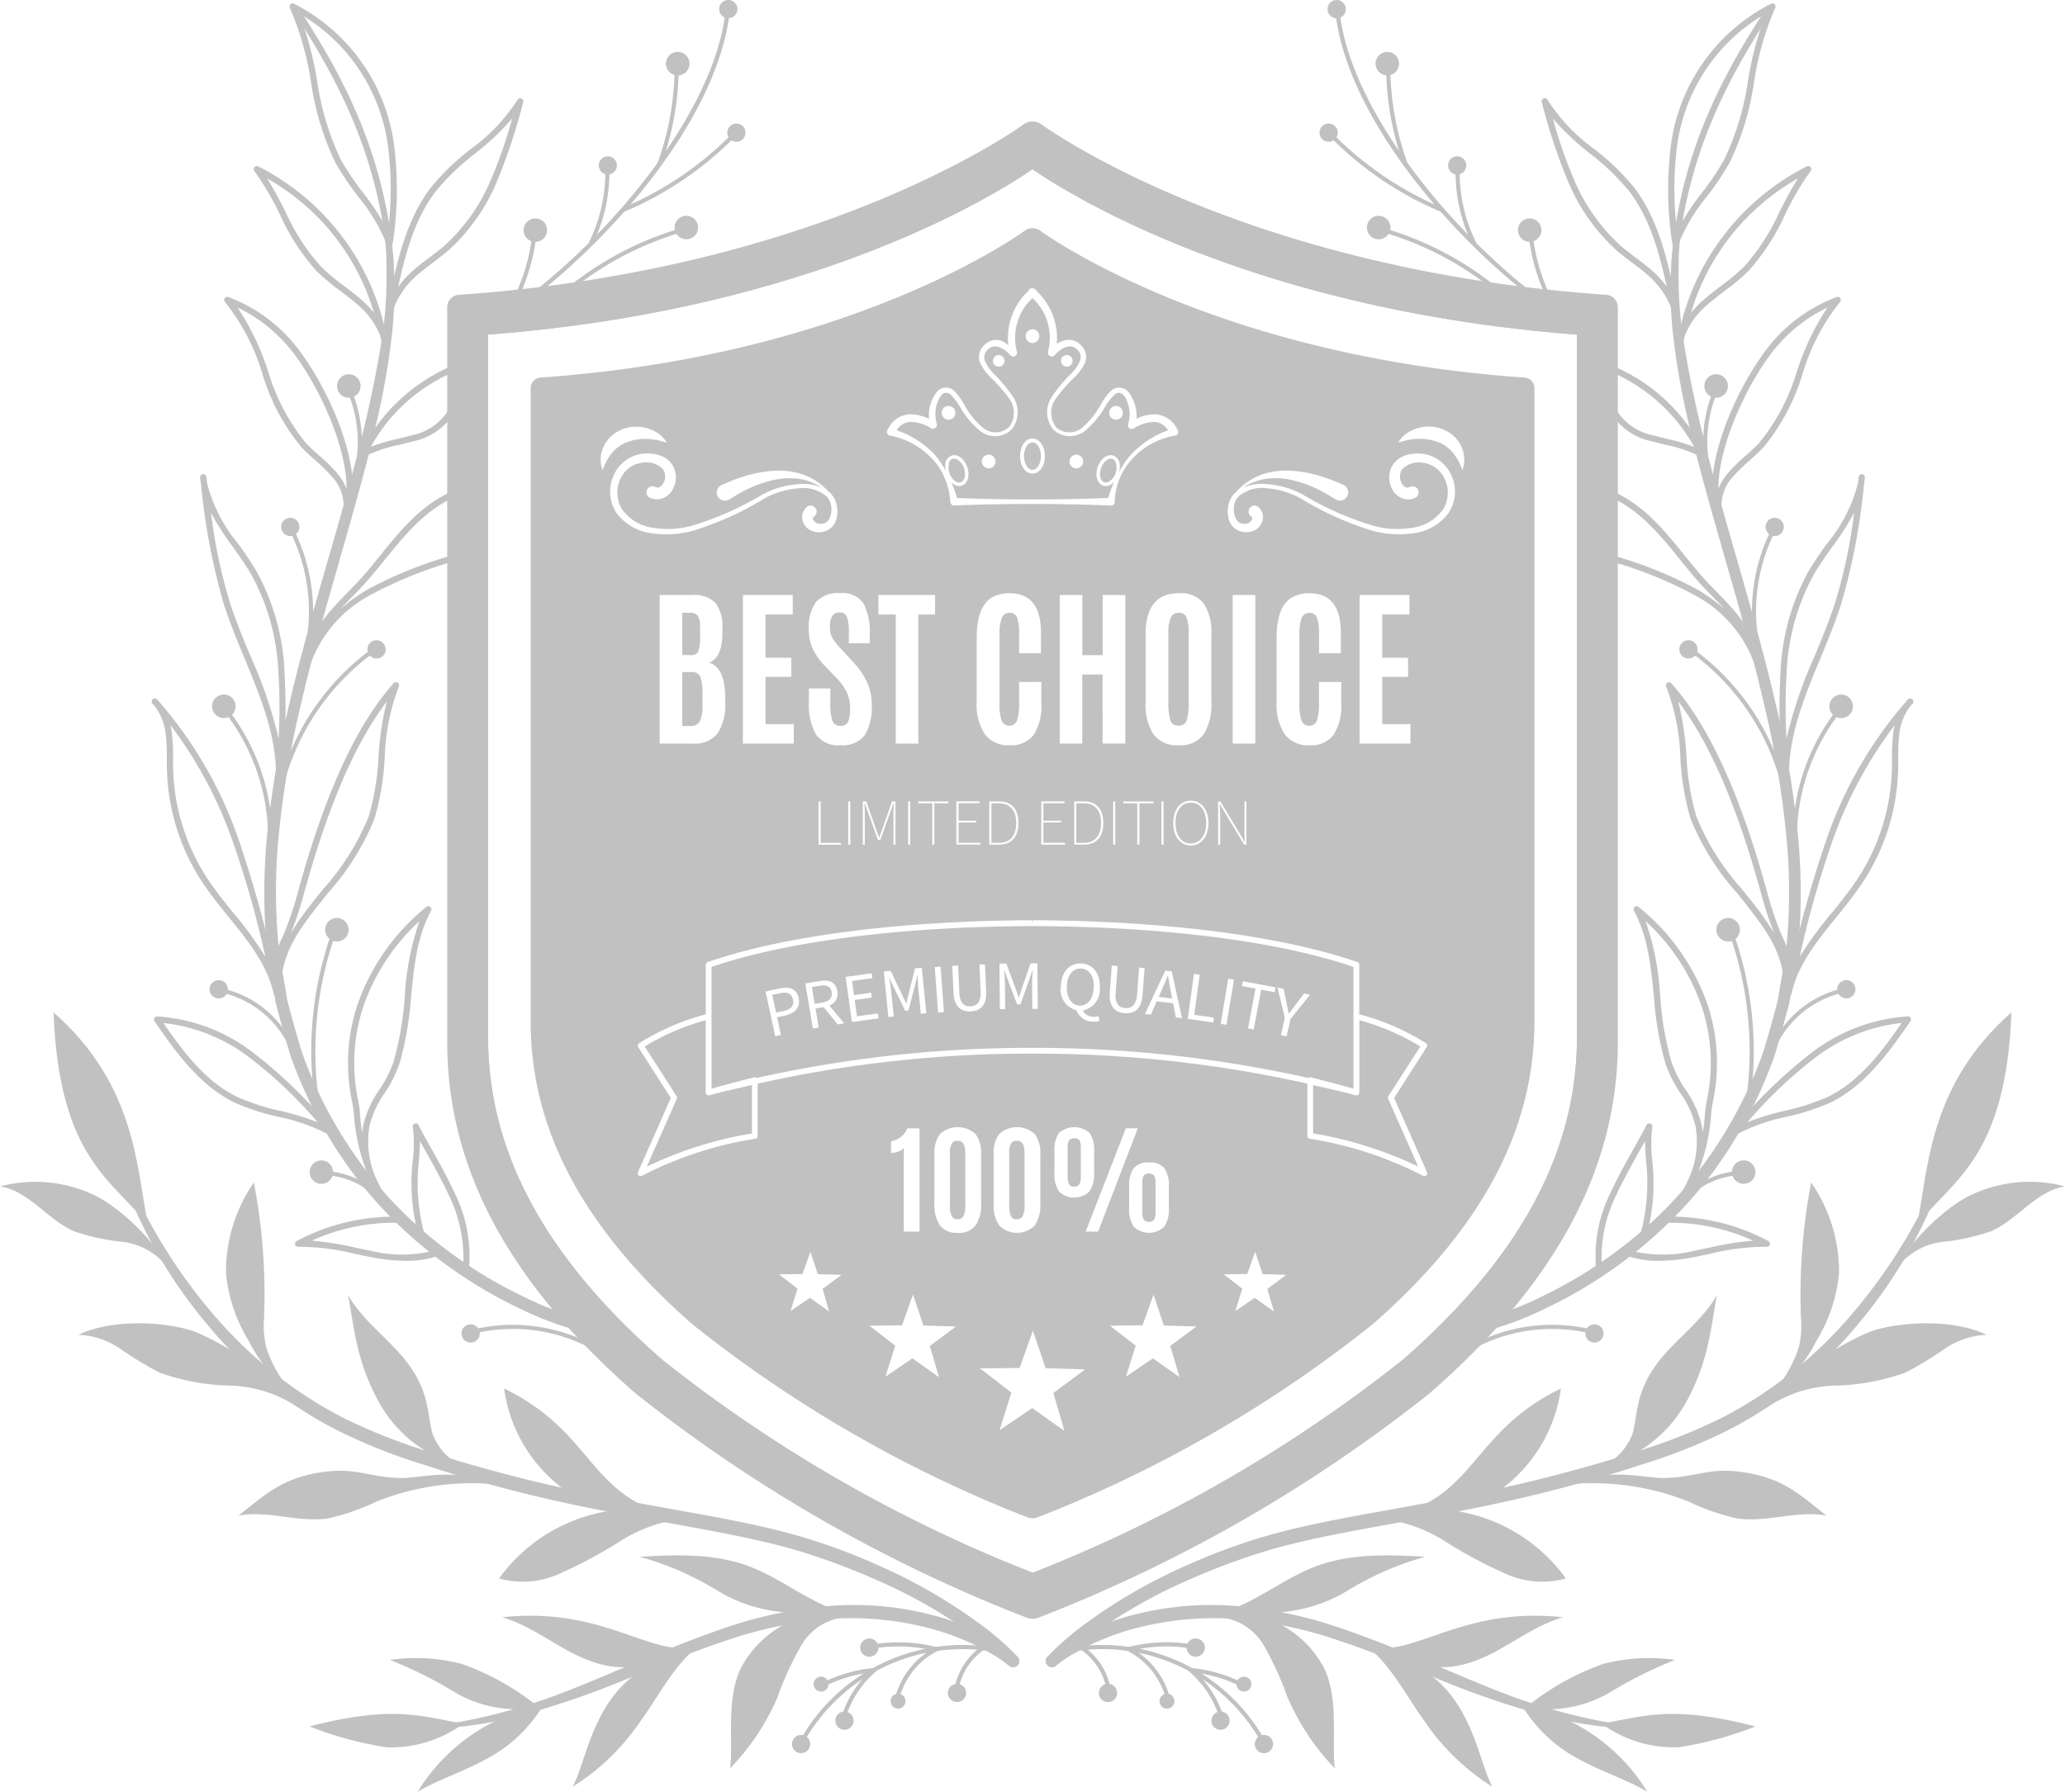 <?xml version="1.0" encoding="UTF-8"?>
<svg xmlns="http://www.w3.org/2000/svg" width="172.836" height="150" viewBox="0 0 172.836 150">
  <g id="Group_20321" data-name="Group 20321" transform="translate(-3.896 -60.663)" opacity="0.3">
    <g id="Group_20318" data-name="Group 20318" transform="translate(3.896 60.663)">
      <g id="Group_20308" data-name="Group 20308">
        <g id="Group_20300" data-name="Group 20300" transform="translate(12.692 0.285)">
          <path id="Path_29178" data-name="Path 29178" d="M18.915,81.165a.26.26,0,0,1-.258-.23c-.964-8.373-4.256-14.4-7.664-19.662a.26.26,0,1,1,.436-.283c3.443,5.314,6.767,11.4,7.745,19.886a.26.26,0,0,1-.227.29Z" transform="translate(0.985 -60.433)" fill="#303030"></path>
          <path id="Path_29179" data-name="Path 29179" d="M19.214,81.079a.263.263,0,0,1-.244-.175,15.484,15.484,0,0,0-2.416-4.03,23.885,23.885,0,0,1-1.889-2.818,23.318,23.318,0,0,1-2.032-6.746,24.859,24.859,0,0,0-1.77-6.191.262.262,0,0,1,.049-.3.255.255,0,0,1,.3-.049,15.569,15.569,0,0,1,8.384,11.89,29.86,29.86,0,0,1-.122,8.192.263.263,0,0,1-.23.223Zm-7.57-19.491a28.706,28.706,0,0,1,1.5,5.625,22.986,22.986,0,0,0,1.98,6.6,22.828,22.828,0,0,0,1.851,2.752,20.58,20.58,0,0,1,2.109,3.261,28.486,28.486,0,0,0,0-7.092A15.106,15.106,0,0,0,11.644,61.588Z" transform="translate(0.703 -60.745)" fill="#303030"></path>
          <path id="Path_29180" data-name="Path 29180" d="M13.422,81.02l-.07-.01a.258.258,0,0,1-.182-.314c.112-.464.22-.957.332-1.467.6-2.724,1.355-6.111,3.363-8.736a20.394,20.394,0,0,1,3.366-3.244,15.258,15.258,0,0,0,3.886-4.1.262.262,0,0,1,.328-.112.259.259,0,0,1,.15.307A47.578,47.578,0,0,1,22.389,70a16.151,16.151,0,0,1-4.047,5.751c-.416.356-.852.684-1.274,1.006-.5.374-1.016.761-1.481,1.187a6.932,6.932,0,0,0-1.917,2.891A.261.261,0,0,1,13.422,81.02Zm10.248-16.3a21.826,21.826,0,0,1-3.108,2.93,19.955,19.955,0,0,0-3.286,3.157c-1.812,2.374-2.549,5.321-3.146,8a8.044,8.044,0,0,1,1.107-1.243c.482-.44,1.006-.838,1.515-1.219.419-.314.849-.639,1.247-.981a15.654,15.654,0,0,0,3.914-5.569A38.51,38.51,0,0,0,23.671,64.721Z" transform="translate(6.502 -55.075)" fill="#303030"></path>
          <path id="Path_29181" data-name="Path 29181" d="M21.025,80.006a.261.261,0,0,1-.255-.21c-.066-.325-.133-.646-.206-.957a6.481,6.481,0,0,0-1.92-2.612c-.45-.4-.946-.772-1.421-1.135a18.242,18.242,0,0,1-2.008-1.683A18.392,18.392,0,0,1,12.18,68.72a23.656,23.656,0,0,0-2.151-3.659.261.261,0,0,1,.328-.388,20.272,20.272,0,0,1,10.7,14.009,4.081,4.081,0,0,1,.223,1.041A.261.261,0,0,1,21.06,80ZM11.094,65.679c.58.9,1.068,1.865,1.55,2.8a17.86,17.86,0,0,0,2.94,4.56,17.5,17.5,0,0,0,1.952,1.638c.485.367.985.747,1.453,1.159a9.47,9.47,0,0,1,1.051,1.079A19.113,19.113,0,0,0,11.094,65.679Z" transform="translate(-1.436 -51.029)" fill="#303030"></path>
          <path id="Path_29182" data-name="Path 29182" d="M19.466,86.185a.31.31,0,0,1-.077-.01.264.264,0,0,1-.171-.321,3.577,3.577,0,0,0-.939-3.034A14.37,14.37,0,0,0,16.9,81.471c-.395-.349-.8-.712-1.173-1.11a17.594,17.594,0,0,1-3.275-6.187A17.625,17.625,0,0,0,9.34,68.216a.263.263,0,0,1-.028-.321.27.27,0,0,1,.307-.1,13.129,13.129,0,0,1,6.072,4.658C18.15,75.79,21.023,82.2,19.714,86.01A.267.267,0,0,1,19.466,86.185ZM10.387,68.67a21.344,21.344,0,0,1,2.549,5.321A17.409,17.409,0,0,0,16.1,80.008c.356.377.754.733,1.138,1.075a14.655,14.655,0,0,1,1.435,1.4,5.251,5.251,0,0,1,.842,1.348c-.007-3.617-2.315-8.447-4.246-11.072A12.943,12.943,0,0,0,10.387,68.67Z" transform="translate(-3.198 -43.213)" fill="#303030"></path>
          <path id="Path_29183" data-name="Path 29183" d="M12.8,77.046a.263.263,0,0,1-.234-.374,14.853,14.853,0,0,1,7.605-7.217.258.258,0,0,1,.36.244,9.165,9.165,0,0,0,.08,1.149,4.327,4.327,0,0,1-.168,2.374h0a5.2,5.2,0,0,1-3.565,2.542c-.388.112-.775.206-1.159.3a10.851,10.851,0,0,0-2.793.946A.272.272,0,0,1,12.8,77.046Zm7.218-6.959a14.37,14.37,0,0,0-6.634,6.132,14.832,14.832,0,0,1,2.214-.66c.377-.091.758-.185,1.138-.293A4.725,4.725,0,0,0,19.975,73h0a3.856,3.856,0,0,0,.122-2.1C20.065,70.638,20.034,70.362,20.02,70.086Zm.192,3.027h0Z" transform="translate(4.957 -39.095)" fill="#303030"></path>
          <path id="Path_29184" data-name="Path 29184" d="M11.453,87.159l-.059-.01a.258.258,0,0,1-.2-.3c.457-2.647,2.05-4.277,3.893-6.163l.265-.272c.754-.772,1.446-1.624,2.172-2.521,1.725-2.13,3.509-4.33,6.2-5.458a.24.24,0,0,1,.241.024.251.251,0,0,1,.119.213c.01.9.024,1.851.042,2.8.014.859.028,1.714.038,2.525a.264.264,0,0,1-.178.248l-.915.311a33.718,33.718,0,0,0-6.407,2.664A10.574,10.574,0,0,0,11.7,86.974.265.265,0,0,1,11.453,87.159ZM23.58,73.077c-2.381,1.117-4.04,3.164-5.646,5.143-.705.869-1.435,1.77-2.2,2.559l-.265.272c-.44.45-.862.883-1.261,1.32a13.965,13.965,0,0,1,2.2-1.6,34,34,0,0,1,6.509-2.71l.733-.251c-.01-.751-.021-1.54-.035-2.329C23.6,74.672,23.587,73.855,23.58,73.077Z" transform="translate(1.596 -31.663)" fill="#303030"></path>
          <path id="Path_29185" data-name="Path 29185" d="M15.3,97.417l-.014,0a.258.258,0,0,1-.248-.258c0-3.37-1.337-6.592-2.629-9.7C11.809,86,11.188,84.5,10.7,83A54.51,54.51,0,0,1,8.764,72.873c-.031-.185-.052-.374-.07-.562a.263.263,0,0,1,.234-.279.266.266,0,0,1,.283.227c.024.185.045.37.07.555a12.829,12.829,0,0,0,2.6,5.053,28.562,28.562,0,0,1,1.589,2.4,19.2,19.2,0,0,1,2.287,8.359,56.009,56.009,0,0,1-.192,8.548A.262.262,0,0,1,15.3,97.417ZM9.6,75.268a44.053,44.053,0,0,0,1.6,7.567c.482,1.487,1.1,2.975,1.7,4.414a37.32,37.32,0,0,1,2.36,6.924,47.634,47.634,0,0,0-.014-5.51,18.733,18.733,0,0,0-2.221-8.136c-.457-.8-1.02-1.6-1.561-2.36A23.983,23.983,0,0,1,9.6,75.268Z" transform="translate(-4.633 -32.622)" fill="#303030"></path>
          <path id="Path_29186" data-name="Path 29186" d="M10.8,102.562a.259.259,0,0,1-.255-.22,6.715,6.715,0,0,1,.688-4.078,28.5,28.5,0,0,0,1.2-3.5c2.266-8.331,4.9-14.11,8.063-17.661a.261.261,0,0,1,.433.279,17.826,17.826,0,0,0-1.18,5.9,22.309,22.309,0,0,1-.855,5.147,21.082,21.082,0,0,1-3.9,6.24c-.237.3-.478.594-.712.894-1.844,2.346-3.066,4.082-3.219,6.75a.261.261,0,0,1-.248.244Zm9.128-23.94c-2.689,3.544-4.983,8.894-6.991,16.282a27.746,27.746,0,0,1-1.058,3.139,26,26,0,0,1,1.994-2.8c.237-.3.475-.6.716-.9A20.686,20.686,0,0,0,18.4,88.266a21.5,21.5,0,0,0,.828-5.025A24.528,24.528,0,0,1,19.924,78.622Z" transform="translate(-0.237 -20.193)" fill="#303030"></path>
          <path id="Path_29187" data-name="Path 29187" d="M18,102.363a.257.257,0,0,1-.251-.206l-.01-.045c-.545-2.43-2.106-4.361-3.761-6.407-.761-.936-1.543-1.907-2.21-2.916a17.976,17.976,0,0,1-2.954-9.375C8.8,83.1,8.8,82.788,8.8,82.474a16.077,16.077,0,0,0-.091-2.05A4.619,4.619,0,0,0,7.8,78.071c-.066-.077-.133-.15-.2-.227a.257.257,0,0,1,.014-.36.252.252,0,0,1,.363,0c.077.077.154.161.223.244A34.9,34.9,0,0,1,14.784,89.15a100.037,100.037,0,0,1,3.46,12.857l.007.035v0h0a.262.262,0,0,1-.2.311ZM9.1,79.631a6.4,6.4,0,0,1,.129.726,15.975,15.975,0,0,1,.094,2.116c0,.307,0,.618.01.925a17.666,17.666,0,0,0,2.87,9.1c.653.992,1.428,1.948,2.175,2.877a29.6,29.6,0,0,1,2.671,3.666,82.006,82.006,0,0,0-2.752-9.718A35.661,35.661,0,0,0,9.1,79.631Z" transform="translate(-7.531 -19.222)" fill="#303030"></path>
          <path id="Path_29188" data-name="Path 29188" d="M22.317,94.958a.234.234,0,0,1-.133-.038,15.631,15.631,0,0,0-4.173-1.48,18.987,18.987,0,0,1-3.7-1.2c-2.985-1.453-5.035-4.414-6.68-6.8a.249.249,0,0,1-.01-.272.214.214,0,0,1,.237-.133,14.7,14.7,0,0,1,8.188,3.153,40.2,40.2,0,0,1,6.467,6.341.263.263,0,0,1,0,.335A.258.258,0,0,1,22.317,94.958ZM8.367,85.586c1.624,2.336,3.481,4.871,6.173,6.18a18.307,18.307,0,0,0,3.6,1.17,21.9,21.9,0,0,1,3.136.957,36.821,36.821,0,0,0-5.538-5.29A14.417,14.417,0,0,0,8.367,85.586Z" transform="translate(-7.389 -0.228)" fill="#303030"></path>
          <path id="Path_29189" data-name="Path 29189" d="M20.248,93.547a16.221,16.221,0,0,1-3.094-.342c-.409-.08-.814-.164-1.219-.251a19.007,19.007,0,0,0-4.693-.58h-.014a.265.265,0,0,1-.251-.192.259.259,0,0,1,.136-.3,17.349,17.349,0,0,1,8.8-2.022.281.281,0,0,1,.147.056l3.265,2.657a.271.271,0,0,1,.094.241.261.261,0,0,1-.161.2A7.865,7.865,0,0,1,20.248,93.547ZM12.374,91.86a24.725,24.725,0,0,1,3.67.587c.4.084.807.168,1.208.248a11.113,11.113,0,0,0,5.388-.007l-2.846-2.315A16.471,16.471,0,0,0,12.374,91.86Z" transform="translate(1.035 11.722)" fill="#303030"></path>
          <path id="Path_29190" data-name="Path 29190" d="M16.722,108.9a.248.248,0,0,1-.164-.063,8.633,8.633,0,0,1-2-2.566,7.783,7.783,0,0,1-.562-1.166l-.038-.1a16.5,16.5,0,0,1-1.229-5.241,9.256,9.256,0,0,0-.161-1.065,15.575,15.575,0,0,1,.419-7.933A18.218,18.218,0,0,1,18.8,82.444a.267.267,0,0,1,.328,0,.258.258,0,0,1,.063.325c-1.173,2.175-1.418,4.609-1.676,7.19a27.081,27.081,0,0,1-.95,5.555A10.566,10.566,0,0,1,15.3,98.042a8.057,8.057,0,0,0-1.264,2.759h0a7.594,7.594,0,0,0,.436,4.11c.161.374.335.733.517,1.072a13.4,13.4,0,0,0,1.913,2.469.261.261,0,0,1,.014.36A.268.268,0,0,1,16.722,108.9Zm1.491-25.256A17.359,17.359,0,0,0,13.486,90.9a15.107,15.107,0,0,0-.409,7.7,9.763,9.763,0,0,1,.164,1.128,15.88,15.88,0,0,0,.182,1.61q.037-.325.1-.65h0a8.73,8.73,0,0,1,1.334-2.923,10.039,10.039,0,0,0,1.208-2.406,26.447,26.447,0,0,0,.925-5.447A23.27,23.27,0,0,1,18.213,83.642Zm-4.431,17.1h0Z" transform="translate(4.197 -6.81)" fill="#303030"></path>
          <path id="Path_29191" data-name="Path 29191" d="M18.3,100a.248.248,0,0,1-.154-.052c-.608-.457-1.222-.89-1.837-1.323s-1.229-.869-1.837-1.327a.256.256,0,0,1-.087-.122,16.586,16.586,0,0,1-.52-6.575,11.05,11.05,0,0,0-.01-2.685.259.259,0,0,1,.485-.171c.255.517.632,1.194,1.072,1.98.646,1.156,1.379,2.465,1.917,3.645a11.93,11.93,0,0,1,1.229,6.4.253.253,0,0,1-.157.206A.251.251,0,0,1,18.3,100Zm-3.45-3.069c.583.436,1.17.852,1.76,1.268.5.349.988.7,1.477,1.058a11.833,11.833,0,0,0-1.233-5.671c-.527-1.159-1.254-2.462-1.9-3.61-.178-.314-.346-.615-.5-.894-.007.471-.042,1-.077,1.554A16.374,16.374,0,0,0,14.848,96.929Z" transform="translate(8.003 6.16)" fill="#303030"></path>
        </g>
        <g id="Group_20301" data-name="Group 20301" transform="translate(0 84.753)">
          <path id="Path_29192" data-name="Path 29192" d="M13.089,102.764c-2.856-3.747-7.455-5.517-7.909-17.829C12.125,91.046,12.125,98.043,13.089,102.764Z" transform="translate(-0.697 -84.935)" fill="#303030"></path>
          <path id="Path_29193" data-name="Path 29193" d="M17.657,95.845a5.58,5.58,0,0,0-3.583-1.83,17.632,17.632,0,0,1-4.012-.89C7.845,92.137,6.3,89.749,3.9,89.385a11.459,11.459,0,0,1,8.15.855C14.438,91.522,17.193,94.449,17.657,95.845Z" transform="translate(-3.896 -74.811)" fill="#303030"></path>
          <path id="Path_29194" data-name="Path 29194" d="M15.1,106.818a12.581,12.581,0,0,1-3.893-4.581A13.114,13.114,0,0,1,9.325,96.6a13.129,13.129,0,0,1,2.333-7.584,49.6,49.6,0,0,1,.855,11.313,8.129,8.129,0,0,0,.157,2.4A10.129,10.129,0,0,0,15.1,106.818Z" transform="translate(9.59 -74.773)" fill="#303030"></path>
          <path id="Path_29195" data-name="Path 29195" d="M24.247,99.488a10.777,10.777,0,0,0-5.65-1.882,18.594,18.594,0,0,1-6.027-1.089,29.1,29.1,0,0,1-3.247-1.966,6.706,6.706,0,0,0-3.548-1.2c3.146-1.495,7.937-1,9.948-.185A24.334,24.334,0,0,1,24.247,99.488Z" transform="translate(0.786 -66.358)" fill="#303030"></path>
          <path id="Path_29196" data-name="Path 29196" d="M32.137,97.173a21.669,21.669,0,0,0-10.95,1.32,18.86,18.86,0,0,1-4.064,1.421c-2.486.374-5.039-.7-7.511-.23,2.235-1.739,3.68-3.261,7.417-3.694,2.462-.286,3.593.471,6.065.541C25.046,96.583,27.424,95.542,32.137,97.173Z" transform="translate(10.347 -57.551)" fill="#303030"></path>
          <path id="Path_29197" data-name="Path 29197" d="M21.8,106.039a11.06,11.06,0,0,1-7.018-5.423c-1.809-3.349-1.994-5.852-2.539-8.9,1.6,2.786,4.476,4.243,5.929,7.228.862,1.781.765,3.1,1.138,4.389A4.966,4.966,0,0,0,21.8,106.039Z" transform="translate(16.898 -68.038)" fill="#303030"></path>
          <path id="Path_29198" data-name="Path 29198" d="M31.167,97.663a12.641,12.641,0,0,0-5.161,1.861,38.464,38.464,0,0,1-4.864,2.626,7.435,7.435,0,0,1-5.283.5,14.026,14.026,0,0,1,10.681-5.8A17.453,17.453,0,0,1,31.167,97.663Z" transform="translate(25.913 -55.259)" fill="#303030"></path>
          <path id="Path_29199" data-name="Path 29199" d="M27.733,103.815c-4.689-2.158-5.231-6.708-11.753-9.861a12.577,12.577,0,0,0,5.384,8.705Z" transform="translate(26.215 -62.462)" fill="#303030"></path>
        </g>
        <g id="Group_20302" data-name="Group 20302" transform="translate(17.539 31.332)">
          <path id="Path_29200" data-name="Path 29200" d="M25.377,94.514a.15.15,0,0,1-.087-.024,13.93,13.93,0,0,0-9.843-1.39.187.187,0,0,1-.206-.136.177.177,0,0,1,.14-.2,14.24,14.24,0,0,1,10.084,1.432.172.172,0,0,1-.087.321Z" transform="translate(6.828 -12.827)" fill="#303030"></path>
          <path id="Path_29201" data-name="Path 29201" d="M15.542,90.5a.176.176,0,0,1-.1-.038,6.791,6.791,0,0,0-3.593-1.376.173.173,0,0,1,.028-.346,7.16,7.16,0,0,1,3.778,1.449.172.172,0,0,1,.031.241A.177.177,0,0,1,15.542,90.5Z" transform="translate(-2.022 -22.033)" fill="#303030"></path>
          <path id="Path_29202" data-name="Path 29202" d="M15.432,90.052a.173.173,0,0,1-.164-.115A8.261,8.261,0,0,0,9.3,84.706a.174.174,0,0,1-.136-.206.16.16,0,0,1,.206-.133A8.617,8.617,0,0,1,15.6,89.821a.178.178,0,0,1-.108.223Z" transform="translate(-8.319 -32.951)" fill="#303030"></path>
          <path id="Path_29203" data-name="Path 29203" d="M12.969,88.361a.172.172,0,0,1-.175-.171A17.22,17.22,0,0,0,9.365,78.011a.176.176,0,0,1,.279-.213,17.608,17.608,0,0,1,3.5,10.388.17.17,0,0,1-.171.175Z" transform="translate(-7.892 -49.466)" fill="#303030"></path>
          <path id="Path_29204" data-name="Path 29204" d="M11.943,97.945a.172.172,0,0,1-.168-.14,29.655,29.655,0,0,1,1.264-14.659.162.162,0,0,1,.216-.112.171.171,0,0,1,.112.216,29.345,29.345,0,0,0-1.254,14.487.172.172,0,0,1-.136.2Z" transform="translate(-2.861 -36.28)" fill="#303030"></path>
          <path id="Path_29205" data-name="Path 29205" d="M10.823,87.012,10.775,87a.169.169,0,0,1-.115-.213,20.281,20.281,0,0,1,7.361-10.51.17.17,0,0,1,.241.035.173.173,0,0,1-.035.244,19.93,19.93,0,0,0-7.235,10.329A.172.172,0,0,1,10.823,87.012Z" transform="translate(-4.601 -53.166)" fill="#303030"></path>
          <path id="Path_29206" data-name="Path 29206" d="M12.2,83.753l-.038,0a.171.171,0,0,1-.129-.209,14.943,14.943,0,0,0-1.159-9.931.176.176,0,0,1,.077-.234.178.178,0,0,1,.234.077A15.313,15.313,0,0,1,12.373,83.62.175.175,0,0,1,12.2,83.753Z" transform="translate(-4.09 -60.358)" fill="#303030"></path>
          <path id="Path_29207" data-name="Path 29207" d="M12.82,77.392l-.045-.007a.174.174,0,0,1-.122-.213,10.893,10.893,0,0,0-.395-6.9.173.173,0,0,1,.321-.129,11.256,11.256,0,0,1,.409,7.12A.171.171,0,0,1,12.82,77.392Z" transform="translate(-0.63 -68.642)" fill="#303030"></path>
          <path id="Path_29208" data-name="Path 29208" d="M16.487,93.179a.765.765,0,1,1-.765-.765A.762.762,0,0,1,16.487,93.179Z" transform="translate(6.129 -12.878)" fill="#303030"></path>
          <path id="Path_29209" data-name="Path 29209" d="M10.448,84.927a.765.765,0,1,1-.765-.765A.764.764,0,0,1,10.448,84.927Z" transform="translate(-8.919 -33.44)" fill="#303030"></path>
          <path id="Path_29210" data-name="Path 29210" d="M14.23,76.778a.763.763,0,1,1-.761-.765A.762.762,0,0,1,14.23,76.778Z" transform="translate(0.512 -53.746)" fill="#303030"></path>
          <path id="Path_29211" data-name="Path 29211" d="M12.162,73.838a.763.763,0,1,1-.761-.761A.764.764,0,0,1,12.162,73.838Z" transform="translate(-4.641 -61.062)" fill="#303030"></path>
          <circle id="Ellipse_11" data-name="Ellipse 11" cx="0.984" cy="0.984" r="0.984" transform="translate(8.375 65.811)" fill="#303030"></circle>
          <path id="Path_29212" data-name="Path 29212" d="M13.656,83.657a.983.983,0,1,1-.985-.985A.983.983,0,0,1,13.656,83.657Z" transform="translate(-2.014 -37.153)" fill="#303030"></path>
          <path id="Path_29213" data-name="Path 29213" d="M10.949,78.3a.985.985,0,1,1-.985-.985A.984.984,0,0,1,10.949,78.3Z" transform="translate(-8.767 -50.502)" fill="#303030"></path>
          <path id="Path_29214" data-name="Path 29214" d="M13.945,70.621a.985.985,0,1,1-.985-.985A.983.983,0,0,1,13.945,70.621Z" transform="translate(-1.302 -69.636)" fill="#303030"></path>
        </g>
        <g id="Group_20304" data-name="Group 20304" transform="translate(66.288 137.168)">
          <g id="Group_20303" data-name="Group 20303" transform="translate(0.691 0.323)">
            <path id="Path_29215" data-name="Path 29215" d="M24.259,104.734l-.056-.01a.172.172,0,0,1-.108-.22,8.752,8.752,0,0,1,2.546-3.8.169.169,0,0,1,.244.014.175.175,0,0,1-.017.244,8.394,8.394,0,0,0-2.444,3.652A.172.172,0,0,1,24.259,104.734Z" transform="translate(-20.567 -98.493)" fill="#303030"></path>
            <path id="Path_29216" data-name="Path 29216" d="M25.547,104.334l-.049-.007a.169.169,0,0,1-.115-.216,6.629,6.629,0,0,1,3.345-3.949.173.173,0,0,1,.154.311,6.287,6.287,0,0,0-3.167,3.74A.175.175,0,0,1,25.547,104.334Z" transform="translate(-17.354 -99.773)" fill="#303030"></path>
            <path id="Path_29217" data-name="Path 29217" d="M26.958,103.7l-.038,0a.174.174,0,0,1-.129-.206,5.489,5.489,0,0,1,2.252-3.335.17.17,0,0,1,.241.045.177.177,0,0,1-.045.241,5.143,5.143,0,0,0-2.109,3.122A.175.175,0,0,1,26.958,103.7Z" transform="translate(-13.838 -99.836)" fill="#303030"></path>
            <path id="Path_29218" data-name="Path 29218" d="M23.8,102.131a.172.172,0,0,1-.077-.328,12.058,12.058,0,0,1,4.012-1.145h.017a.173.173,0,0,1,.021.346,11.739,11.739,0,0,0-3.9,1.11A.142.142,0,0,1,23.8,102.131Z" transform="translate(-21.702 -98.498)" fill="#303030"></path>
            <path id="Path_29219" data-name="Path 29219" d="M29.941,100.752l-.038-.007a12.731,12.731,0,0,0-4.861-.223.173.173,0,1,1-.052-.342,13,13,0,0,1,4.993.23.17.17,0,0,1,.126.21A.168.168,0,0,1,29.941,100.752Z" transform="translate(-18.683 -100.039)" fill="#303030"></path>
            <path id="Path_29220" data-name="Path 29220" d="M23.25,108.285a.154.154,0,0,1-.084-.024.172.172,0,0,1-.066-.234,15.593,15.593,0,0,1,15.8-7.766.169.169,0,0,1,.143.2.177.177,0,0,1-.2.143A15.25,15.25,0,0,0,23.4,108.194.175.175,0,0,1,23.25,108.285Z" transform="translate(-23.078 -99.879)" fill="#303030"></path>
          </g>
          <path id="Path_29221" data-name="Path 29221" d="M24.406,103.02a.763.763,0,1,1-.765-.761A.764.764,0,0,1,24.406,103.02Z" transform="translate(-22.88 -94.183)" fill="#303030"></path>
          <path id="Path_29222" data-name="Path 29222" d="M26.041,100.711a.763.763,0,1,1-.765-.765A.761.761,0,0,1,26.041,100.711Z" transform="translate(-18.806 -99.946)" fill="#303030"></path>
          <path id="Path_29223" data-name="Path 29223" d="M28.143,101.8a.763.763,0,1,1-.761-.765A.764.764,0,0,1,28.143,101.8Z" transform="translate(-13.568 -97.24)" fill="#303030"></path>
          <path id="Path_29224" data-name="Path 29224" d="M25.445,102.463a.763.763,0,1,1-.761-.765A.759.759,0,0,1,25.445,102.463Z" transform="translate(-20.291 -95.58)" fill="#303030"></path>
          <circle id="Ellipse_12" data-name="Ellipse 12" cx="0.626" cy="0.626" r="0.626" transform="translate(8.251 4.624)" fill="#303030"></circle>
          <circle id="Ellipse_13" data-name="Ellipse 13" cx="0.626" cy="0.626" r="0.626" transform="translate(1.808 3.196)" fill="#303030"></circle>
        </g>
        <g id="Group_20305" data-name="Group 20305" transform="translate(32.634 130.209)">
          <path id="Path_29225" data-name="Path 29225" d="M24.247,101.625a12.115,12.115,0,0,1-4.724,4.3c-1.893,1.03-3.991,1.694-5.615,2.671a15.658,15.658,0,0,1,8.129-6.6A16.683,16.683,0,0,1,24.247,101.625Z" transform="translate(-11.582 -88.804)" fill="#303030"></path>
          <path id="Path_29226" data-name="Path 29226" d="M23.985,101.707c-4.658,2.437-5.143,7.857-6.362,10.091a19.115,19.115,0,0,0,5.713-5.541c1.547-2.137,2.612-4.379,4.623-6.086Z" transform="translate(-2.326 -92.427)" fill="#303030"></path>
          <path id="Path_29227" data-name="Path 29227" d="M31.363,99.57a4.784,4.784,0,0,0-3.991,2.353,26.324,26.324,0,0,0-2.018,4.4,20.037,20.037,0,0,1-3.956,5.926c.279-2.329-.367-5.88.932-8.45a8.746,8.746,0,0,1,4.113-3.848A8.126,8.126,0,0,1,31.363,99.57Z" transform="translate(7.078 -94.414)" fill="#303030"></path>
          <path id="Path_29228" data-name="Path 29228" d="M25.617,104.457a21.455,21.455,0,0,0-6.362-3.555,15.093,15.093,0,0,0-6.013-.335,34.936,34.936,0,0,1,5.346,2.654,10.28,10.28,0,0,0,5.706,1.47C24.73,104.645,25.184,104.527,25.617,104.457Z" transform="translate(-13.242 -91.811)" fill="#303030"></path>
          <path id="Path_29229" data-name="Path 29229" d="M30.867,102.113c-3.356-.052-7.364-3.411-14.941-2.58,2.043.569,3.789,1.865,5.657,2.87s4.085,1.725,6.09,1.034C28.262,103.234,30.274,102.294,30.867,102.113Z" transform="translate(-6.554 -94.348)" fill="#303030"></path>
          <path id="Path_29230" data-name="Path 29230" d="M35.9,102.621c-2.738-.894-5.014-2.87-7.731-3.83-2.828-1-5.947-.9-8.942-.716a24.981,24.981,0,0,1,6.456,2.8,12.74,12.74,0,0,0,6.708,1.882C33.565,102.67,34.728,102.68,35.9,102.621Z" transform="translate(1.674 -97.953)" fill="#303030"></path>
        </g>
        <path id="Path_29231" data-name="Path 29231" d="M20.432,65.9l.216,1.159a16.572,16.572,0,0,1,.433,3.317,36,36,0,0,1-.122,5.234,63.236,63.236,0,0,1-1.089,6.669c-1.055,4.833-2.713,10.346-4.382,16.254-.831,2.958-1.652,6.023-2.364,9.159a79.061,79.061,0,0,0-1.617,9.588,48.191,48.191,0,0,0-.1,9.672c.164,1.54.5,3.16.737,4.707.391,1.508.8,2.986,1.247,4.428a36.162,36.162,0,0,0,3.886,7.8,33.657,33.657,0,0,0,5,6A37.29,37.29,0,0,0,27.454,154a36.174,36.174,0,0,0,4.442,2.514,26.575,26.575,0,0,0,4.1,1.641.519.519,0,1,1-.269,1h-.007a27.853,27.853,0,0,1-4.27-1.711,37.161,37.161,0,0,1-4.557-2.587,38.118,38.118,0,0,1-5.318-4.232,34.579,34.579,0,0,1-5.14-6.177,37.251,37.251,0,0,1-3.988-8.035c-.464-1.487-.887-3.038-1.281-4.588-.241-1.578-.562-3.1-.74-4.773a49.082,49.082,0,0,1,.119-9.868,80.743,80.743,0,0,1,1.648-9.7c.723-3.16,1.55-6.236,2.385-9.2,1.687-5.922,3.345-11.415,4.4-16.2.534-2.388.932-4.592,1.215-6.558a35.572,35.572,0,0,0,.265-5.1,20.1,20.1,0,0,0-.234-3.3l-.136-1.17a.18.18,0,0,1,.154-.2A.184.184,0,0,1,20.432,65.9Z" transform="translate(11.888 -47.978)" fill="#303030"></path>
        <path id="Path_29232" data-name="Path 29232" d="M7.236,88.96a30.433,30.433,0,0,0,1.62,3.4,45.578,45.578,0,0,0,5.58,8.181,37.981,37.981,0,0,0,4.714,4.613,35.733,35.733,0,0,0,6.128,4.019,47.5,47.5,0,0,0,7.34,2.891c2.559.845,5.22,1.571,7.884,2.245,5.342,1.33,10.779,2.221,15.888,3.167,2.552.482,5.025,1,7.336,1.683a50.369,50.369,0,0,1,6.338,2.367,44.44,44.44,0,0,1,8.757,5.084,22.194,22.194,0,0,1,2.923,2.584.519.519,0,0,1-.779.688,20.96,20.96,0,0,0-2.793-2.409,43.31,43.31,0,0,0-8.583-4.868,57.44,57.44,0,0,0-6.2-2.291c-2.249-.663-4.682-1.18-7.221-1.662-5.077-.95-10.556-1.851-15.947-3.2-2.692-.684-5.367-1.418-7.972-2.28a47.96,47.96,0,0,1-7.5-2.968,32.265,32.265,0,0,1-6.3-4.211,39.273,39.273,0,0,1-4.724-4.85,40.077,40.077,0,0,1-5.426-8.5A30.661,30.661,0,0,1,6.848,89.1a.2.2,0,0,1,.129-.258A.21.21,0,0,1,7.236,88.96Z" transform="translate(3.435 9.516)" fill="#303030"></path>
        <path id="Path_29233" data-name="Path 29233" d="M14.413,109.238l2.158-.328a47.528,47.528,0,0,0,5.521-1.39c4.529-1.372,10.168-4.263,16.226-6.348a35.763,35.763,0,0,1,9.215-1.959,26.012,26.012,0,0,1,8.23.719,19.482,19.482,0,0,1,7.319,3.513.52.52,0,1,1-.681.786h0a11.113,11.113,0,0,0-1.728-1.149,21.18,21.18,0,0,0-5.185-2.057,26.762,26.762,0,0,0-3.694-.642,24.734,24.734,0,0,0-4.19-.08,34.907,34.907,0,0,0-8.953,1.847c-2.982.992-5.887,2.238-8.646,3.363a74.9,74.9,0,0,1-7.71,2.671,33.529,33.529,0,0,1-5.674,1.138l-2.175.164a.125.125,0,0,1-.028-.248Z" transform="translate(22.048 35.22)" fill="#303030"></path>
        <g id="Group_20307" data-name="Group 20307" transform="translate(42.973)">
          <g id="Group_20306" data-name="Group 20306" transform="translate(0 1.121)">
            <path id="Path_29234" data-name="Path 29234" d="M19.827,70.349l-.059-.01a.171.171,0,0,1-.1-.22,23.963,23.963,0,0,0,1.421-7.609.174.174,0,0,1,.175-.168h0a.169.169,0,0,1,.168.175,24.275,24.275,0,0,1-1.442,7.72A.175.175,0,0,1,19.827,70.349Z" transform="translate(-7.602 -57.6)" fill="#303030"></path>
            <path id="Path_29235" data-name="Path 29235" d="M18.935,70.415a.169.169,0,0,1-.161-.108.178.178,0,0,1,.094-.227,28.24,28.24,0,0,0,9.152-6.142.179.179,0,0,1,.248,0,.172.172,0,0,1,0,.244A28.6,28.6,0,0,1,19,70.4.162.162,0,0,1,18.935,70.415Z" transform="translate(-9.825 -53.752)" fill="#303030"></path>
            <path id="Path_29236" data-name="Path 29236" d="M18.186,71.155a.134.134,0,0,1-.073-.017.172.172,0,0,1-.08-.23,13.144,13.144,0,0,0,1.341-6.058.17.17,0,0,1,.171-.175h0a.168.168,0,0,1,.171.168,13.459,13.459,0,0,1-1.376,6.219A.175.175,0,0,1,18.186,71.155Z" transform="translate(-11.688 -51.789)" fill="#303030"></path>
            <path id="Path_29237" data-name="Path 29237" d="M16.374,71.851a.174.174,0,0,1-.154-.251,15.886,15.886,0,0,0,1.536-5.157.171.171,0,0,1,.192-.15.175.175,0,0,1,.154.192,16.265,16.265,0,0,1-1.571,5.269A.172.172,0,0,1,16.374,71.851Z" transform="translate(-16.203 -47.758)" fill="#303030"></path>
            <path id="Path_29238" data-name="Path 29238" d="M17.709,71.234a.174.174,0,0,1-.136-.063.176.176,0,0,1,.028-.244,26.956,26.956,0,0,1,9.1-4.77.171.171,0,0,1,.216.119.169.169,0,0,1-.119.213A26.666,26.666,0,0,0,17.817,71.2.159.159,0,0,1,17.709,71.234Z" transform="translate(-12.883 -48.112)" fill="#303030"></path>
            <path id="Path_29239" data-name="Path 29239" d="M16.6,85.266a.177.177,0,0,1-.14-.07.172.172,0,0,1,.035-.241c7.57-5.674,15.793-15.675,16.865-23.821a.193.193,0,0,1,.2-.15.178.178,0,0,1,.15.2C32.57,69.8,24.1,79.693,16.7,85.231A.172.172,0,0,1,16.6,85.266Z" transform="translate(-15.649 -60.984)" fill="#303030"></path>
          </g>
          <circle id="Ellipse_14" data-name="Ellipse 14" cx="0.763" cy="0.763" r="0.763" transform="translate(7.137 13.086)" fill="#303030"></circle>
          <path id="Path_29240" data-name="Path 29240" d="M22.661,61.424a.763.763,0,1,1-.765-.761A.764.764,0,0,1,22.661,61.424Z" transform="translate(-3.913 -60.663)" fill="#303030"></path>
          <path id="Path_29241" data-name="Path 29241" d="M22.855,64.39a.763.763,0,1,1-.765-.765A.764.764,0,0,1,22.855,64.39Z" transform="translate(-3.43 -53.282)" fill="#303030"></path>
          <circle id="Ellipse_15" data-name="Ellipse 15" cx="0.984" cy="0.984" r="0.984" transform="translate(0.85 18.282)" fill="#303030"></circle>
          <path id="Path_29242" data-name="Path 29242" d="M22.032,66.822a.983.983,0,1,1-.981-.985A.982.982,0,0,1,22.032,66.822Z" transform="translate(-6.577 -47.771)" fill="#303030"></path>
          <path id="Path_29243" data-name="Path 29243" d="M21.828,62.892a.985.985,0,1,1-.985-.985A.986.986,0,0,1,21.828,62.892Z" transform="translate(-7.093 -57.563)" fill="#303030"></path>
        </g>
        <path id="Path_29244" data-name="Path 29244" d="M24.191,102.567a10.224,10.224,0,0,1-6.425,1.98,29.13,29.13,0,0,1-6.449-1.749C18.437,100.957,20.79,102,24.191,102.567Z" transform="translate(14.596 41.731)" fill="#303030"></path>
      </g>
      <g id="Group_20317" data-name="Group 20317" transform="translate(87.527)">
        <g id="Group_20309" data-name="Group 20309" transform="translate(41.509 0.285)">
          <path id="Path_29245" data-name="Path 29245" d="M44.245,81.165a.26.26,0,0,0,.258-.23c.967-8.373,4.256-14.4,7.668-19.662a.262.262,0,0,0-.077-.36.256.256,0,0,0-.36.077c-3.446,5.314-6.771,11.4-7.748,19.886a.265.265,0,0,0,.227.29Z" transform="translate(-33.038 -60.433)" fill="#303030"></path>
          <path id="Path_29246" data-name="Path 29246" d="M44.462,81.079a.263.263,0,0,1-.234-.223,29.854,29.854,0,0,1-.119-8.192,15.552,15.552,0,0,1,8.384-11.89.251.251,0,0,1,.3.049.262.262,0,0,1,.049.3,25.009,25.009,0,0,0-1.77,6.191,23.318,23.318,0,0,1-2.032,6.746,23.887,23.887,0,0,1-1.889,2.818,15.58,15.58,0,0,0-2.416,4.03.263.263,0,0,1-.244.175Zm.161-8.349a28.654,28.654,0,0,0,0,7.092,20.357,20.357,0,0,1,2.113-3.261,22.8,22.8,0,0,0,1.847-2.752,22.992,22.992,0,0,0,1.983-6.6,28.463,28.463,0,0,1,1.5-5.625A15.1,15.1,0,0,0,44.623,72.73Z" transform="translate(-33.297 -60.745)" fill="#303030"></path>
          <path id="Path_29247" data-name="Path 29247" d="M51.785,80.835a6.9,6.9,0,0,0-1.917-2.891c-.464-.426-.978-.814-1.477-1.187-.422-.321-.862-.649-1.274-1.006A16.2,16.2,0,0,1,43.066,70a47.576,47.576,0,0,1-2.207-6.652.26.26,0,0,1,.478-.2,15.218,15.218,0,0,0,3.89,4.1,20.373,20.373,0,0,1,3.363,3.244c2.008,2.626,2.758,6.013,3.363,8.736.115.51.223,1,.335,1.467a.263.263,0,0,1-.185.314l-.07.01A.261.261,0,0,1,51.785,80.835ZM43.541,69.791a15.741,15.741,0,0,0,3.914,5.569c.4.342.831.667,1.247.981.51.381,1.037.779,1.519,1.219a8.02,8.02,0,0,1,1.1,1.243c-.6-2.675-1.334-5.622-3.146-8A20.072,20.072,0,0,0,44.9,67.65a22.04,22.04,0,0,1-3.111-2.93A39.029,39.029,0,0,0,43.541,69.791Z" transform="translate(-40.85 -55.075)" fill="#303030"></path>
          <path id="Path_29248" data-name="Path 29248" d="M44.3,80a.264.264,0,0,1-.223-.279,4.235,4.235,0,0,1,.223-1.041A20.281,20.281,0,0,1,55,64.673a.263.263,0,0,1,.321.063.253.253,0,0,1,.007.325,23.363,23.363,0,0,0-2.147,3.659,18.4,18.4,0,0,1-3.038,4.689,18.208,18.208,0,0,1-2,1.683c-.478.363-.971.737-1.425,1.135a6.481,6.481,0,0,0-1.92,2.612c-.073.311-.14.632-.2.957a.268.268,0,0,1-.258.21Zm1.02-3.083A9.777,9.777,0,0,1,46.37,75.84c.468-.412.971-.793,1.453-1.159a17.856,17.856,0,0,0,1.955-1.638,18.05,18.05,0,0,0,2.94-4.56c.478-.939.967-1.9,1.547-2.8A19.126,19.126,0,0,0,45.319,76.919Z" transform="translate(-32.816 -51.029)" fill="#303030"></path>
          <path id="Path_29249" data-name="Path 29249" d="M45.265,86.01c-1.313-3.806,1.564-10.22,4.019-13.559a13.138,13.138,0,0,1,6.076-4.658.267.267,0,0,1,.3.1.263.263,0,0,1-.024.321,17.563,17.563,0,0,0-3.111,5.957,17.708,17.708,0,0,1-3.275,6.187c-.374.4-.779.761-1.173,1.11A14.407,14.407,0,0,0,46.7,82.819a3.565,3.565,0,0,0-.936,3.034.266.266,0,0,1-.175.321.31.31,0,0,1-.077.01A.259.259,0,0,1,45.265,86.01Zm4.442-13.251c-1.934,2.626-4.242,7.455-4.249,11.072a5.173,5.173,0,0,1,.845-1.348,14.622,14.622,0,0,1,1.432-1.4c.384-.342.786-.7,1.138-1.075a17.35,17.35,0,0,0,3.167-6.016,21.355,21.355,0,0,1,2.552-5.321A12.89,12.89,0,0,0,49.706,72.759Z" transform="translate(-30.67 -43.213)" fill="#303030"></path>
          <path id="Path_29250" data-name="Path 29250" d="M50.181,77.011a10.851,10.851,0,0,0-2.793-.946c-.384-.094-.772-.189-1.159-.3a5.2,5.2,0,0,1-3.565-2.542h0a4.327,4.327,0,0,1-.168-2.374,8.546,8.546,0,0,0,.08-1.149.264.264,0,0,1,.115-.22.247.247,0,0,1,.244-.024,14.847,14.847,0,0,1,7.609,7.217.262.262,0,0,1-.059.3.248.248,0,0,1-.178.073A.284.284,0,0,1,50.181,77.011Zm-7.169-6.1a3.89,3.89,0,0,0,.122,2.1h0a4.733,4.733,0,0,0,3.237,2.263c.381.108.761.2,1.142.293a14.956,14.956,0,0,1,2.214.66,14.4,14.4,0,0,0-6.638-6.132C43.075,70.362,43.044,70.638,43.012,70.907Zm-.119,2.207h0Z" transform="translate(-36.959 -39.095)" fill="#303030"></path>
          <path id="Path_29251" data-name="Path 29251" d="M54.849,86.974a10.567,10.567,0,0,0-4.972-5.751,33.624,33.624,0,0,0-6.407-2.664l-.915-.311A.26.26,0,0,1,42.38,78c.007-.81.021-1.666.035-2.525.017-.95.031-1.9.042-2.8a.251.251,0,0,1,.119-.213.24.24,0,0,1,.241-.024c2.7,1.128,4.48,3.328,6.2,5.458.73.9,1.418,1.749,2.172,2.521l.265.272c1.844,1.886,3.436,3.516,3.893,6.163a.258.258,0,0,1-.2.3l-.059.01A.258.258,0,0,1,54.849,86.974ZM42.939,75.486c-.014.789-.028,1.578-.038,2.329l.737.251a34.065,34.065,0,0,1,6.505,2.71,13.806,13.806,0,0,1,2.2,1.6c-.395-.436-.821-.869-1.257-1.32l-.269-.272c-.768-.789-1.5-1.69-2.2-2.559-1.6-1.98-3.261-4.026-5.643-5.143C42.963,73.855,42.949,74.672,42.939,75.486Z" transform="translate(-37.039 -31.663)" fill="#303030"></path>
          <path id="Path_29252" data-name="Path 29252" d="M46.83,97.176a56.458,56.458,0,0,1-.192-8.548,19.294,19.294,0,0,1,2.287-8.359,28.6,28.6,0,0,1,1.592-2.4,12.921,12.921,0,0,0,2.6-5.053c.021-.185.042-.37.066-.555a.268.268,0,0,1,.283-.227.263.263,0,0,1,.234.279c-.017.189-.038.377-.07.562A53.943,53.943,0,0,1,51.69,83C51.2,84.5,50.583,86,49.979,87.451c-1.292,3.111-2.629,6.334-2.629,9.7a.256.256,0,0,1-.248.258l-.014,0A.264.264,0,0,1,46.83,97.176Zm4.11-19.009c-.545.765-1.107,1.557-1.564,2.36a18.732,18.732,0,0,0-2.221,8.136,47.634,47.634,0,0,0-.014,5.51,37.84,37.84,0,0,1,2.36-6.924c.6-1.439,1.215-2.926,1.7-4.414a44.055,44.055,0,0,0,1.6-7.567A23.956,23.956,0,0,1,50.939,78.166Z" transform="translate(-26.652 -32.622)" fill="#303030"></path>
          <path id="Path_29253" data-name="Path 29253" d="M53.97,102.562a.258.258,0,0,1-.248-.244c-.154-2.668-1.376-4.4-3.223-6.75-.234-.3-.471-.6-.712-.894a21.154,21.154,0,0,1-3.9-6.24,22.119,22.119,0,0,1-.852-5.147,17.83,17.83,0,0,0-1.184-5.9.261.261,0,0,1,.433-.279c3.16,3.551,5.8,9.33,8.063,17.661a28.5,28.5,0,0,0,1.2,3.5,6.691,6.691,0,0,1,.691,4.078.263.263,0,0,1-.258.22Zm-8.419-19.32a21.869,21.869,0,0,0,.828,5.025A20.7,20.7,0,0,0,50.2,94.349c.237.3.478.6.716.9a26.438,26.438,0,0,1,1.99,2.8A27.153,27.153,0,0,1,51.847,94.9c-2.008-7.389-4.305-12.738-6.991-16.282A24.524,24.524,0,0,1,45.551,83.242Z" transform="translate(-33.432 -20.193)" fill="#303030"></path>
          <path id="Path_29254" data-name="Path 29254" d="M46.892,102.356a.265.265,0,0,1-.2-.311h0v0l.01-.035a98.911,98.911,0,0,1,3.46-12.857,34.776,34.776,0,0,1,6.586-11.418c.07-.084.143-.168.22-.244a.252.252,0,0,1,.363,0,.257.257,0,0,1,.014.36c-.07.077-.136.15-.2.227a4.619,4.619,0,0,0-.911,2.353,16.074,16.074,0,0,0-.087,2.05c0,.314,0,.625-.01.939a17.944,17.944,0,0,1-2.954,9.375c-.667,1.009-1.449,1.98-2.207,2.916-1.655,2.046-3.219,3.977-3.761,6.407l-.01.045a.264.264,0,0,1-.255.206Zm3.757-13.028A82.008,82.008,0,0,0,47.9,99.046a29.6,29.6,0,0,1,2.671-3.666c.751-.929,1.526-1.886,2.179-2.877a17.662,17.662,0,0,0,2.867-9.1c.007-.307.01-.618.01-.925a15.976,15.976,0,0,1,.094-2.116,6.393,6.393,0,0,1,.133-.726A35.573,35.573,0,0,0,50.649,89.328Z" transform="translate(-26.305 -19.222)" fill="#303030"></path>
          <path id="Path_29255" data-name="Path 29255" d="M45.473,94.863a.255.255,0,0,1,0-.335,40.2,40.2,0,0,1,6.463-6.341,14.7,14.7,0,0,1,8.188-3.153.221.221,0,0,1,.241.133.256.256,0,0,1-.014.272c-1.645,2.381-3.691,5.342-6.676,6.8a19.019,19.019,0,0,1-3.7,1.2,15.674,15.674,0,0,0-4.173,1.48.234.234,0,0,1-.133.038A.246.246,0,0,1,45.473,94.863ZM52.247,88.6a36.987,36.987,0,0,0-5.538,5.29,21.808,21.808,0,0,1,3.139-.957,18.459,18.459,0,0,0,3.6-1.17c2.689-1.309,4.55-3.844,6.17-6.18A14.429,14.429,0,0,0,52.247,88.6Z" transform="translate(-29.489 -0.228)" fill="#303030"></path>
          <path id="Path_29256" data-name="Path 29256" d="M42.916,93.012a.256.256,0,0,1-.157-.2.261.261,0,0,1,.091-.241l3.265-2.657a.293.293,0,0,1,.147-.056,17.361,17.361,0,0,1,8.8,2.022.26.26,0,0,1-.119.492h-.014a19.007,19.007,0,0,0-4.693.58q-.608.131-1.215.251a16.29,16.29,0,0,1-3.1.342A7.877,7.877,0,0,1,42.916,93.012Zm3.464-2.64-2.846,2.315a11.128,11.128,0,0,0,5.391.007c.4-.08.8-.164,1.2-.248a24.725,24.725,0,0,1,3.67-.587A16.462,16.462,0,0,0,46.38,90.373Z" transform="translate(-36.102 11.722)" fill="#303030"></path>
          <path id="Path_29257" data-name="Path 29257" d="M45.361,108.81a.257.257,0,0,1,.01-.36,13.394,13.394,0,0,0,1.913-2.469c.185-.339.356-.7.517-1.072a7.59,7.59,0,0,0,.44-4.11h0a8.189,8.189,0,0,0-1.264-2.759,10.439,10.439,0,0,1-1.268-2.525,27.32,27.32,0,0,1-.95-5.555c-.258-2.58-.5-5.014-1.676-7.19a.258.258,0,0,1,.063-.325.267.267,0,0,1,.328,0,18.218,18.218,0,0,1,5.817,8.314,15.575,15.575,0,0,1,.419,7.933,9.976,9.976,0,0,0-.157,1.065A16.6,16.6,0,0,1,48.322,105l-.035.1a8.156,8.156,0,0,1-.566,1.166,8.633,8.633,0,0,1-2,2.566.248.248,0,0,1-.164.063A.26.26,0,0,1,45.361,108.81Zm-.08-18.9a26.683,26.683,0,0,0,.925,5.447,9.915,9.915,0,0,0,1.212,2.406,8.728,8.728,0,0,1,1.33,2.923h0a5.239,5.239,0,0,1,.1.65,14.105,14.105,0,0,0,.182-1.61A9.768,9.768,0,0,1,49.2,98.6a15.094,15.094,0,0,0-.405-7.7,17.4,17.4,0,0,0-4.731-7.259A23.135,23.135,0,0,1,45.28,89.909Zm3.205,10.835h0Z" transform="translate(-35.365 -6.81)" fill="#303030"></path>
          <path id="Path_29258" data-name="Path 29258" d="M42.358,99.978a.26.26,0,0,1-.157-.206,11.963,11.963,0,0,1,1.229-6.4c.538-1.18,1.271-2.49,1.917-3.645.44-.786.817-1.463,1.072-1.98a.261.261,0,0,1,.489.171,11.02,11.02,0,0,0-.014,2.685,16.645,16.645,0,0,1-.517,6.575.263.263,0,0,1-.091.122c-.608.457-1.222.89-1.837,1.327s-1.226.866-1.837,1.323a.248.248,0,0,1-.154.052A.251.251,0,0,1,42.358,99.978Zm4.019-9.344c-.038-.559-.07-1.082-.077-1.554-.154.279-.321.58-.5.894-.639,1.149-1.365,2.451-1.9,3.61a11.833,11.833,0,0,0-1.233,5.671c.492-.36.985-.709,1.477-1.058.59-.415,1.18-.831,1.76-1.268A16.38,16.38,0,0,0,46.377,90.634Z" transform="translate(-37.652 6.16)" fill="#303030"></path>
        </g>
        <g id="Group_20310" data-name="Group 20310" transform="translate(28.229 84.753)">
          <path id="Path_29259" data-name="Path 29259" d="M49.845,102.764c2.856-3.747,7.455-5.517,7.909-17.829C50.809,91.046,50.809,98.043,49.845,102.764Z" transform="translate(-5.157 -84.935)" fill="#303030"></path>
          <path id="Path_29260" data-name="Path 29260" d="M49.453,95.845a5.58,5.58,0,0,1,3.583-1.83,17.632,17.632,0,0,0,4.012-.89c2.217-.988,3.768-3.377,6.166-3.74a11.461,11.461,0,0,0-8.15.855C52.676,91.522,49.921,94.449,49.453,95.845Z" transform="translate(-6.134 -74.811)" fill="#303030"></path>
          <path id="Path_29261" data-name="Path 29261" d="M46.324,106.818a12.554,12.554,0,0,0,3.9-4.581A13.207,13.207,0,0,0,52.1,96.6a13.133,13.133,0,0,0-2.336-7.584,50,50,0,0,0-.855,11.313,8.013,8.013,0,0,1-.157,2.4A10.129,10.129,0,0,1,46.324,106.818Z" transform="translate(-13.931 -74.773)" fill="#303030"></path>
          <path id="Path_29262" data-name="Path 29262" d="M46.225,99.488a10.779,10.779,0,0,1,5.653-1.882A18.59,18.59,0,0,0,57.9,96.517a29.1,29.1,0,0,0,3.247-1.966,6.707,6.707,0,0,1,3.551-1.2c-3.146-1.495-7.94-1-9.952-.185A24.335,24.335,0,0,0,46.225,99.488Z" transform="translate(-14.177 -66.358)" fill="#303030"></path>
          <path id="Path_29263" data-name="Path 29263" d="M41.227,97.173a21.664,21.664,0,0,1,10.95,1.32,18.926,18.926,0,0,0,4.064,1.421c2.486.374,5.042-.7,7.511-.23-2.235-1.739-3.68-3.261-7.417-3.694-2.458-.286-3.59.471-6.065.541C48.319,96.583,45.944,95.542,41.227,97.173Z" transform="translate(-26.631 -57.551)" fill="#303030"></path>
          <path id="Path_29264" data-name="Path 29264" d="M42.312,106.039a11.06,11.06,0,0,0,7.018-5.423c1.812-3.349,1.994-5.852,2.539-8.9-1.6,2.786-4.476,4.243-5.929,7.228-.862,1.781-.765,3.1-1.135,4.389A4.986,4.986,0,0,1,42.312,106.039Z" transform="translate(-23.928 -68.038)" fill="#303030"></path>
          <path id="Path_29265" data-name="Path 29265" d="M37.047,97.663a12.674,12.674,0,0,1,5.164,1.861,38.225,38.225,0,0,0,4.864,2.626,7.424,7.424,0,0,0,5.28.5,14.025,14.025,0,0,0-10.678-5.8A17.453,17.453,0,0,0,37.047,97.663Z" transform="translate(-37.047 -55.259)" fill="#303030"></path>
          <path id="Path_29266" data-name="Path 29266" d="M37.944,103.815c4.689-2.158,5.234-6.708,11.757-9.861a12.6,12.6,0,0,1-5.384,8.705Z" transform="translate(-34.812 -62.462)" fill="#303030"></path>
        </g>
        <g id="Group_20311" data-name="Group 20311" transform="translate(35.394 31.332)">
          <path id="Path_29267" data-name="Path 29267" d="M39.27,94.514a.169.169,0,0,0,.091-.024A13.925,13.925,0,0,1,49.2,93.1a.186.186,0,0,0,.2-.136.174.174,0,0,0-.14-.2,14.24,14.24,0,0,0-10.084,1.432.171.171,0,0,0-.059.237A.164.164,0,0,0,39.27,94.514Z" transform="translate(-39.099 -12.827)" fill="#303030"></path>
          <path id="Path_29268" data-name="Path 29268" d="M44.622,90.5a.168.168,0,0,0,.1-.038,6.8,6.8,0,0,1,3.593-1.376.173.173,0,1,0-.028-.346,7.149,7.149,0,0,0-3.775,1.449.169.169,0,0,0-.031.241A.166.166,0,0,0,44.622,90.5Z" transform="translate(-25.766 -22.033)" fill="#303030"></path>
          <path id="Path_29269" data-name="Path 29269" d="M46.459,90.052a.18.18,0,0,0,.164-.115,8.248,8.248,0,0,1,5.967-5.231.175.175,0,0,0,.133-.206.159.159,0,0,0-.206-.133A8.612,8.612,0,0,0,46.3,89.821a.176.176,0,0,0,.1.223Z" transform="translate(-21.192 -32.951)" fill="#303030"></path>
          <path id="Path_29270" data-name="Path 29270" d="M47.043,88.361a.171.171,0,0,0,.171-.171,17.22,17.22,0,0,1,3.429-10.179.174.174,0,0,0-.276-.213,17.587,17.587,0,0,0-3.5,10.388.172.172,0,0,0,.171.175Z" transform="translate(-19.74 -49.466)" fill="#303030"></path>
          <path id="Path_29271" data-name="Path 29271" d="M46.793,97.945a.179.179,0,0,0,.171-.14A29.659,29.659,0,0,0,45.7,83.147a.162.162,0,0,0-.216-.112.171.171,0,0,0-.112.216,29.345,29.345,0,0,1,1.254,14.487.172.172,0,0,0,.14.2Z" transform="translate(-23.499 -36.28)" fill="#303030"></path>
          <path id="Path_29272" data-name="Path 29272" d="M51.921,87.012,51.97,87a.174.174,0,0,0,.119-.213,20.268,20.268,0,0,0-7.364-10.51.17.17,0,0,0-.241.035.176.176,0,0,0,.035.244,19.936,19.936,0,0,1,7.238,10.329A.168.168,0,0,0,51.921,87.012Z" transform="translate(-25.767 -53.166)" fill="#303030"></path>
          <path id="Path_29273" data-name="Path 29273" d="M46.444,83.753l.038,0a.176.176,0,0,0,.133-.209,14.922,14.922,0,0,1,1.159-9.931.175.175,0,0,0-.08-.234.178.178,0,0,0-.234.077A15.312,15.312,0,0,0,46.276,83.62.168.168,0,0,0,46.444,83.753Z" transform="translate(-22.179 -60.358)" fill="#303030"></path>
          <path id="Path_29274" data-name="Path 29274" d="M45.28,77.392l.045-.007a.172.172,0,0,0,.122-.213,10.917,10.917,0,0,1,.395-6.9.172.172,0,0,0-.094-.223.175.175,0,0,0-.227.094,11.256,11.256,0,0,0-.409,7.12A.171.171,0,0,0,45.28,77.392Z" transform="translate(-25.093 -68.642)" fill="#303030"></path>
          <path id="Path_29275" data-name="Path 29275" d="M41.9,93.179a.763.763,0,1,0,.761-.765A.759.759,0,0,0,41.9,93.179Z" transform="translate(-32.131 -12.878)" fill="#303030"></path>
          <path id="Path_29276" data-name="Path 29276" d="M47.934,84.927a.763.763,0,1,0,.761-.765A.763.763,0,0,0,47.934,84.927Z" transform="translate(-17.084 -33.44)" fill="#303030"></path>
          <path id="Path_29277" data-name="Path 29277" d="M44.149,76.778a.763.763,0,1,0,.765-.765A.764.764,0,0,0,44.149,76.778Z" transform="translate(-26.515 -53.746)" fill="#303030"></path>
          <path id="Path_29278" data-name="Path 29278" d="M46.217,73.838a.763.763,0,1,0,.765-.761A.764.764,0,0,0,46.217,73.838Z" transform="translate(-21.362 -61.062)" fill="#303030"></path>
          <circle id="Ellipse_16" data-name="Ellipse 16" cx="0.984" cy="0.984" r="0.984" transform="translate(22.035 65.811)" fill="#303030"></circle>
          <path id="Path_29279" data-name="Path 29279" d="M45.037,83.657a.985.985,0,1,0,.985-.985A.983.983,0,0,0,45.037,83.657Z" transform="translate(-24.302 -37.153)" fill="#303030"></path>
          <path id="Path_29280" data-name="Path 29280" d="M47.746,78.3a.985.985,0,1,0,.985-.985A.986.986,0,0,0,47.746,78.3Z" transform="translate(-17.552 -50.502)" fill="#303030"></path>
          <path id="Path_29281" data-name="Path 29281" d="M44.75,70.621a.985.985,0,1,0,.985-.985A.983.983,0,0,0,44.75,70.621Z" transform="translate(-25.017 -69.636)" fill="#303030"></path>
        </g>
        <g id="Group_20313" data-name="Group 20313" transform="translate(2.36 137.168)">
          <g id="Group_20312" data-name="Group 20312" transform="translate(0 0.323)">
            <path id="Path_29282" data-name="Path 29282" d="M35.06,104.734l.056-.01a.177.177,0,0,0,.108-.22,8.752,8.752,0,0,0-2.546-3.8.169.169,0,0,0-.244.014.172.172,0,0,0,.017.244,8.455,8.455,0,0,1,2.444,3.652A.169.169,0,0,0,35.06,104.734Z" transform="translate(-22.778 -98.493)" fill="#303030"></path>
            <path id="Path_29283" data-name="Path 29283" d="M34.313,104.334l.052-.007a.174.174,0,0,0,.115-.216,6.635,6.635,0,0,0-3.349-3.949.174.174,0,0,0-.23.08.172.172,0,0,0,.08.23,6.287,6.287,0,0,1,3.167,3.74A.168.168,0,0,0,34.313,104.334Z" transform="translate(-26.535 -99.773)" fill="#303030"></path>
            <path id="Path_29284" data-name="Path 29284" d="M32.135,103.7l.038,0a.179.179,0,0,0,.133-.206,5.508,5.508,0,0,0-2.256-3.335.171.171,0,0,0-.241.045.177.177,0,0,0,.045.241,5.134,5.134,0,0,1,2.113,3.122A.172.172,0,0,0,32.135,103.7Z" transform="translate(-29.284 -99.836)" fill="#303030"></path>
            <path id="Path_29285" data-name="Path 29285" d="M36.559,102.131a.17.17,0,0,0,.154-.094.176.176,0,0,0-.077-.234,12.078,12.078,0,0,0-4.016-1.145H32.6a.173.173,0,0,0-.017.346,11.743,11.743,0,0,1,3.9,1.11A.146.146,0,0,0,36.559,102.131Z" transform="translate(-22.688 -98.498)" fill="#303030"></path>
            <path id="Path_29286" data-name="Path 29286" d="M31.112,100.752l.038-.007a12.749,12.749,0,0,1,4.864-.223.17.17,0,0,0,.2-.147.173.173,0,0,0-.147-.2,13,13,0,0,0-4.993.23.174.174,0,0,0,.042.342Z" transform="translate(-26.399 -100.039)" fill="#303030"></path>
            <path id="Path_29287" data-name="Path 29287" d="M45.437,108.285a.154.154,0,0,0,.084-.024.169.169,0,0,0,.066-.234,15.592,15.592,0,0,0-15.8-7.766.169.169,0,0,0-.147.2.179.179,0,0,0,.2.143,15.258,15.258,0,0,1,15.451,7.595A.166.166,0,0,0,45.437,108.285Z" transform="translate(-29.638 -99.879)" fill="#303030"></path>
          </g>
          <path id="Path_29288" data-name="Path 29288" d="M33.973,103.02a.765.765,0,1,0,.765-.761A.764.764,0,0,0,33.973,103.02Z" transform="translate(-18.838 -94.183)" fill="#303030"></path>
          <path id="Path_29289" data-name="Path 29289" d="M32.338,100.711a.765.765,0,1,0,.765-.765A.761.761,0,0,0,32.338,100.711Z" transform="translate(-22.912 -99.946)" fill="#303030"></path>
          <path id="Path_29290" data-name="Path 29290" d="M30.236,101.8a.763.763,0,1,0,.765-.765A.764.764,0,0,0,30.236,101.8Z" transform="translate(-28.149 -97.24)" fill="#303030"></path>
          <path id="Path_29291" data-name="Path 29291" d="M32.934,102.463a.763.763,0,1,0,.765-.765A.762.762,0,0,0,32.934,102.463Z" transform="translate(-21.427 -95.58)" fill="#303030"></path>
          <circle id="Ellipse_17" data-name="Ellipse 17" cx="0.626" cy="0.626" r="0.626" transform="translate(7.158 4.624)" fill="#303030"></circle>
          <circle id="Ellipse_18" data-name="Ellipse 18" cx="0.626" cy="0.626" r="0.626" transform="translate(13.602 3.196)" fill="#303030"></circle>
        </g>
        <g id="Group_20314" data-name="Group 20314" transform="translate(14.234 130.209)">
          <path id="Path_29292" data-name="Path 29292" d="M40.421,101.625a12.163,12.163,0,0,0,4.724,4.3c1.893,1.03,3.991,1.694,5.615,2.671a15.658,15.658,0,0,0-8.129-6.6A16.587,16.587,0,0,0,40.421,101.625Z" transform="translate(-14.645 -88.804)" fill="#303030"></path>
          <path id="Path_29293" data-name="Path 29293" d="M40.681,101.707c4.658,2.437,5.143,7.857,6.362,10.091a19.156,19.156,0,0,1-5.713-5.541c-1.547-2.137-2.608-4.379-4.623-6.086Z" transform="translate(-23.899 -92.427)" fill="#303030"></path>
          <path id="Path_29294" data-name="Path 29294" d="M33.039,99.57a4.8,4.8,0,0,1,3.995,2.353,26.591,26.591,0,0,1,2.015,4.4A20.1,20.1,0,0,0,43,112.252c-.279-2.329.367-5.88-.929-8.45a8.753,8.753,0,0,0-4.117-3.848A8.121,8.121,0,0,0,33.039,99.57Z" transform="translate(-33.039 -94.414)" fill="#303030"></path>
          <path id="Path_29295" data-name="Path 29295" d="M40.5,104.457a21.5,21.5,0,0,1,6.362-3.555,15.093,15.093,0,0,1,6.013-.335,35.1,35.1,0,0,0-5.346,2.654,10.269,10.269,0,0,1-5.7,1.47C41.391,104.645,40.937,104.527,40.5,104.457Z" transform="translate(-14.438 -91.811)" fill="#303030"></path>
          <path id="Path_29296" data-name="Path 29296" d="M37.085,102.113c3.359-.052,7.364-3.411,14.945-2.58-2.043.569-3.789,1.865-5.657,2.87s-4.089,1.725-6.093,1.034C39.693,103.234,37.679,102.294,37.085,102.113Z" transform="translate(-22.957 -94.348)" fill="#303030"></path>
          <path id="Path_29297" data-name="Path 29297" d="M33.287,102.621c2.741-.894,5.014-2.87,7.731-3.83,2.828-1,5.95-.9,8.942-.716a24.908,24.908,0,0,0-6.453,2.8,12.76,12.76,0,0,1-6.711,1.882C35.623,102.67,34.46,102.68,33.287,102.621Z" transform="translate(-32.421 -97.953)" fill="#303030"></path>
        </g>
        <path id="Path_29298" data-name="Path 29298" d="M55.519,65.9l-.22,1.159a16.833,16.833,0,0,0-.433,3.317,36,36,0,0,0,.122,5.234,63.232,63.232,0,0,0,1.089,6.669c1.055,4.833,2.713,10.346,4.386,16.254.831,2.958,1.648,6.023,2.36,9.159a79.057,79.057,0,0,1,1.617,9.588,48.193,48.193,0,0,1,.108,9.672c-.164,1.54-.5,3.16-.737,4.707-.391,1.508-.8,2.986-1.247,4.428a36.322,36.322,0,0,1-3.886,7.8,33.669,33.669,0,0,1-5,6A37.086,37.086,0,0,1,48.494,154a36.419,36.419,0,0,1-4.438,2.514,26.674,26.674,0,0,1-4.1,1.641.52.52,0,0,0-.367.635.515.515,0,0,0,.635.367h.007a27.853,27.853,0,0,0,4.27-1.711,36.9,36.9,0,0,0,4.557-2.587,38.119,38.119,0,0,0,5.318-4.232,34.591,34.591,0,0,0,5.143-6.177,37.4,37.4,0,0,0,3.984-8.035c.464-1.487.887-3.038,1.285-4.588.237-1.578.559-3.1.737-4.773a49.084,49.084,0,0,0-.119-9.868,80.055,80.055,0,0,0-1.648-9.7c-.723-3.16-1.55-6.236-2.385-9.2-1.683-5.922-3.342-11.415-4.393-16.2-.534-2.388-.936-4.592-1.215-6.558a35.571,35.571,0,0,1-.265-5.1,20.168,20.168,0,0,1,.23-3.3l.14-1.17a.186.186,0,0,0-.157-.2A.181.181,0,0,0,55.519,65.9Z" transform="translate(-2.526 -47.978)" fill="#303030"></path>
        <path id="Path_29299" data-name="Path 29299" d="M103.6,88.96a30.706,30.706,0,0,1-1.617,3.4,45.629,45.629,0,0,1-5.583,8.181,37.942,37.942,0,0,1-4.71,4.613,36.008,36.008,0,0,1-6.128,4.019,47.544,47.544,0,0,1-7.343,2.891c-2.559.845-5.22,1.571-7.884,2.245-5.339,1.33-10.779,2.221-15.888,3.167-2.553.482-5.025,1-7.336,1.683a50.574,50.574,0,0,0-6.338,2.367,44.292,44.292,0,0,0-8.754,5.084,22.112,22.112,0,0,0-2.926,2.584.521.521,0,0,0,.782.688,20.739,20.739,0,0,1,2.79-2.409,43.354,43.354,0,0,1,8.586-4.868,57.439,57.439,0,0,1,6.2-2.291c2.245-.663,4.679-1.18,7.218-1.662,5.077-.95,10.559-1.851,15.947-3.2,2.692-.684,5.367-1.418,7.975-2.28a47.921,47.921,0,0,0,7.5-2.968,32.265,32.265,0,0,0,6.3-4.211,39.272,39.272,0,0,0,4.724-4.85,40.077,40.077,0,0,0,5.426-8.5,30.662,30.662,0,0,0,1.449-3.548.2.2,0,0,0-.129-.258A.211.211,0,0,0,103.6,88.96Z" transform="translate(-28.962 9.516)" fill="#303030"></path>
        <path id="Path_29300" data-name="Path 29300" d="M77.811,109.238l-2.154-.328a47.381,47.381,0,0,1-5.524-1.39c-4.525-1.372-10.168-4.263-16.226-6.348a35.763,35.763,0,0,0-9.215-1.959,26.012,26.012,0,0,0-8.23.719,19.482,19.482,0,0,0-7.319,3.513.52.52,0,1,0,.681.786h0a11.113,11.113,0,0,1,1.728-1.149,21.157,21.157,0,0,1,5.189-2.057,26.709,26.709,0,0,1,3.691-.642,24.742,24.742,0,0,1,4.19-.08,34.907,34.907,0,0,1,8.953,1.847c2.982.992,5.891,2.238,8.646,3.363a74.9,74.9,0,0,0,7.71,2.671,33.6,33.6,0,0,0,5.674,1.138l2.175.164a.125.125,0,0,0,.028-.248Z" transform="translate(-28.963 35.22)" fill="#303030"></path>
        <g id="Group_20316" data-name="Group 20316" transform="translate(22.914)">
          <g id="Group_20315" data-name="Group 20315" transform="translate(0.928 1.121)">
            <path id="Path_29301" data-name="Path 29301" d="M38.732,70.349l.059-.01a.172.172,0,0,0,.1-.22,23.967,23.967,0,0,1-1.425-7.609.174.174,0,0,0-.175-.168h0a.17.17,0,0,0-.171.175,24.279,24.279,0,0,0,1.446,7.72A.174.174,0,0,0,38.732,70.349Z" transform="translate(-32.464 -57.6)" fill="#303030"></path>
            <path id="Path_29302" data-name="Path 29302" d="M45.174,70.415a.169.169,0,0,0,.161-.108.172.172,0,0,0-.094-.227,28.278,28.278,0,0,1-9.152-6.142.175.175,0,0,0-.244,0,.172.172,0,0,0,0,.244A28.579,28.579,0,0,0,45.111,70.4.137.137,0,0,0,45.174,70.415Z" transform="translate(-35.791 -53.752)" fill="#303030"></path>
            <path id="Path_29303" data-name="Path 29303" d="M40.322,71.155a.154.154,0,0,0,.077-.017.175.175,0,0,0,.08-.23,13.1,13.1,0,0,1-1.344-6.058.169.169,0,0,0-.168-.175h0a.174.174,0,0,0-.175.168,13.459,13.459,0,0,0,1.376,6.219A.175.175,0,0,0,40.322,71.155Z" transform="translate(-28.328 -51.789)" fill="#303030"></path>
            <path id="Path_29304" data-name="Path 29304" d="M42.272,71.851a.2.2,0,0,0,.077-.017.173.173,0,0,0,.077-.234,15.973,15.973,0,0,1-1.536-5.157.171.171,0,0,0-.192-.15.178.178,0,0,0-.154.192,16.351,16.351,0,0,0,1.571,5.269A.172.172,0,0,0,42.272,71.851Z" transform="translate(-23.95 -47.758)" fill="#303030"></path>
            <path id="Path_29305" data-name="Path 29305" d="M46.283,71.234a.172.172,0,0,0,.108-.307,26.956,26.956,0,0,0-9.1-4.77.172.172,0,0,0-.216.119.174.174,0,0,0,.119.213A26.6,26.6,0,0,1,46.174,71.2.159.159,0,0,0,46.283,71.234Z" transform="translate(-32.615 -48.112)" fill="#303030"></path>
            <path id="Path_29306" data-name="Path 29306" d="M53.021,85.266a.177.177,0,0,0,.14-.07.169.169,0,0,0-.035-.241c-7.57-5.674-15.793-15.675-16.862-23.821a.2.2,0,0,0-.2-.15.176.176,0,0,0-.15.2c1.131,8.625,9.606,18.513,17,24.051A.162.162,0,0,0,53.021,85.266Z" transform="translate(-35.478 -60.984)" fill="#303030"></path>
          </g>
          <circle id="Ellipse_19" data-name="Ellipse 19" cx="0.763" cy="0.763" r="0.763" transform="translate(10.759 13.086)" fill="#303030"></circle>
          <path id="Path_29307" data-name="Path 29307" d="M35.718,61.424a.765.765,0,1,0,.765-.761A.764.764,0,0,0,35.718,61.424Z" transform="translate(-35.044 -60.663)" fill="#303030"></path>
          <path id="Path_29308" data-name="Path 29308" d="M35.525,64.39a.763.763,0,1,0,.761-.765A.761.761,0,0,0,35.525,64.39Z" transform="translate(-35.525 -53.282)" fill="#303030"></path>
          <circle id="Ellipse_20" data-name="Ellipse 20" cx="0.984" cy="0.984" r="0.984" transform="translate(16.604 18.282)" fill="#303030"></circle>
          <path id="Path_29309" data-name="Path 29309" d="M36.661,66.822a.985.985,0,1,0,.985-.985A.983.983,0,0,0,36.661,66.822Z" transform="translate(-32.694 -47.771)" fill="#303030"></path>
          <path id="Path_29310" data-name="Path 29310" d="M36.868,62.892a.983.983,0,1,0,.985-.985A.984.984,0,0,0,36.868,62.892Z" transform="translate(-32.179 -57.563)" fill="#303030"></path>
        </g>
        <path id="Path_29311" data-name="Path 29311" d="M42.286,102.567a10.234,10.234,0,0,0,6.428,1.98A29.1,29.1,0,0,0,55.16,102.8C48.04,100.957,45.69,102,42.286,102.567Z" transform="translate(4.236 41.731)" fill="#303030"></path>
      </g>
    </g>
    <path id="Path_29312" data-name="Path 29312" d="M63.672,188.922a2.052,2.052,0,0,1-.485-.059,125.419,125.419,0,0,1-32.809-18.807c-10.615-9.267-15.762-18.877-15.762-29.4V79.127a1.042,1.042,0,0,1,.967-1.041C46.283,75.97,62.75,63.9,62.911,63.777a1.286,1.286,0,0,1,1.383,0c.164.122,16.631,12.193,47.328,14.309a1.045,1.045,0,0,1,.971,1.041v61.529c0,10.524-5.15,20.134-15.737,29.38a125.48,125.48,0,0,1-32.833,18.828A1.078,1.078,0,0,1,63.672,188.922ZM18.038,81.417v58.826c0,9.606,4.773,18.444,14.6,27.016a119.85,119.85,0,0,0,30.99,17.815A120.558,120.558,0,0,0,94.6,167.238c9.8-8.551,14.571-17.389,14.571-26.995V81.417C82,79.347,66.644,69.668,63.6,67.569,60.564,69.668,45.2,79.347,18.038,81.417Z" transform="translate(26.712 7.257)" fill="#303030"></path>
    <path id="Path_29313" data-name="Path 29313" d="M107.819,78.386c-26.918-2.05-42.111-11.694-44.883-13.6l-.786-.545-.786.545c-2.772,1.91-17.958,11.554-44.883,13.6l-1.281.1v60.111c0,10.028,4.927,19.208,15.105,28.091a122.138,122.138,0,0,0,31.381,18.039l.51.178.489-.185a122.513,122.513,0,0,0,31.374-18.084C104.18,157.8,109.1,148.623,109.1,138.594V78.483Zm-.1,60.209c0,9.606-4.773,18.444-14.571,26.995A120.558,120.558,0,0,1,62.17,183.426a119.85,119.85,0,0,1-30.99-17.815c-9.822-8.572-14.6-17.41-14.6-27.016V79.768C43.751,77.7,59.112,68.019,62.15,65.92c3.041,2.1,18.4,11.778,45.564,13.848Z" transform="translate(28.165 8.906)" fill="#303030"></path>
    <g id="Group_20319" data-name="Group 20319" transform="translate(43.364 73.143)">
      <path id="Path_29314" data-name="Path 29314" d="M60.521,110.414A122.513,122.513,0,0,1,29.147,128.5l-.489.185s11.729-1.917,29.785-15.493C73.189,102.1,75.022,90.63,75.2,86.8,73.943,95.127,69.131,102.893,60.521,110.414Z" transform="translate(18.338 -8.017)" fill="#303030" style="mix-blend-mode: screen;isolation: isolate"></path>
      <path id="Path_29315" data-name="Path 29315" d="M61.364,64.782l.786-.545a115.265,115.265,0,0,1-22.6,9.016A148.863,148.863,0,0,1,15.2,78.483l1.281-.1C43.406,76.336,58.591,66.692,61.364,64.782Z" transform="translate(-15.199 -64.237)" fill="#303030" style="mix-blend-mode: screen;isolation: isolate"></path>
    </g>
    <g id="Group_20320" data-name="Group 20320" transform="translate(48.311 79.768)">
      <path id="Path_29316" data-name="Path 29316" d="M21.05,76.776h-.8v4.518h.674a.834.834,0,0,0,.789-.391,2.96,2.96,0,0,0,.227-1.39V78.508a3.45,3.45,0,0,0-.185-1.337A.7.7,0,0,0,21.05,76.776Z" transform="translate(-7.561 -39.618)" fill="#303030"></path>
      <path id="Path_29317" data-name="Path 29317" d="M29.369,93.315V89.107c0-.639-.154-1-.447-1.075a1.757,1.757,0,0,0-.283-.017.524.524,0,0,0-.374.189,1.476,1.476,0,0,0-.178.9v4.211a2.183,2.183,0,0,0,.157,1.041.535.535,0,0,0,.471.234.543.543,0,0,0,.482-.241A2.018,2.018,0,0,0,29.369,93.315Z" transform="translate(11.97 -11.616)" fill="#303030"></path>
      <path id="Path_29318" data-name="Path 29318" d="M27.5,88.031a1.757,1.757,0,0,0-.283-.017.524.524,0,0,0-.374.189,1.476,1.476,0,0,0-.178.9v4.211a2.127,2.127,0,0,0,.161,1.041.525.525,0,0,0,.468.234.553.553,0,0,0,.485-.241,2.067,2.067,0,0,0,.168-1.034V89.107C27.946,88.468,27.8,88.112,27.5,88.031Z" transform="translate(8.431 -11.616)" fill="#303030"></path>
      <path id="Path_29319" data-name="Path 29319" d="M25.012,84.843c-.084-.5-.436-.618-1.023-.524l-.632.108.234,1.4.632-.1C24.813,85.625,25.092,85.332,25.012,84.843Z" transform="translate(0.181 -20.896)" fill="#303030"></path>
      <path id="Path_29320" data-name="Path 29320" d="M30.469,91.814a1.29,1.29,0,0,0,.119-.646V88.752a1.265,1.265,0,0,0-.112-.622.624.624,0,0,0-.873,0,1.219,1.219,0,0,0-.115.622v2.416a1.284,1.284,0,0,0,.122.646.464.464,0,0,0,.429.192A.472.472,0,0,0,30.469,91.814Z" transform="translate(15.458 -11.77)" fill="#303030"></path>
      <path id="Path_29321" data-name="Path 29321" d="M23.018,84.518l-.611.133.321,1.484.611-.129c.653-.14.915-.447.8-.978S23.661,84.378,23.018,84.518Z" transform="translate(-2.186 -20.466)" fill="#303030"></path>
      <path id="Path_29322" data-name="Path 29322" d="M24.556,91.366a.24.24,0,0,1-.1-.2V85.123a19.621,19.621,0,0,0-5.108,2.2l2.668,4.162a.235.235,0,0,1,.017.23l-2.507,5.664a32.564,32.564,0,0,1,8.8-2.776V90.549c-1.2.283-2.434.538-3.558.855A.227.227,0,0,1,24.556,91.366Z" transform="translate(-9.803 -18.819)" fill="#303030"></path>
      <path id="Path_29323" data-name="Path 29323" d="M31.83,92.851a.465.465,0,0,0,.433-.2,1.292,1.292,0,0,0,.119-.642V89.6a1.21,1.21,0,0,0-.115-.622.624.624,0,0,0-.873,0,1.21,1.21,0,0,0-.115.622v2.416a1.266,1.266,0,0,0,.119.642A.465.465,0,0,0,31.83,92.851Z" transform="translate(19.919 -9.664)" fill="#303030"></path>
      <path id="Path_29324" data-name="Path 29324" d="M21.591,78.591a3.468,3.468,0,0,0,.15-1.278v-.751a1.729,1.729,0,0,0-.2-.967.8.8,0,0,0-.66-.241H20.25V78.9h.7A.641.641,0,0,0,21.591,78.591Z" transform="translate(-7.561 -43.162)" fill="#303030"></path>
      <path id="Path_29325" data-name="Path 29325" d="M27.661,79.922v3.317h.615c1.03,0,1.46-.716,1.46-1.669s-.429-1.648-1.46-1.648Z" transform="translate(10.906 -31.779)" fill="#303030"></path>
      <path id="Path_29326" data-name="Path 29326" d="M30.31,79.922h-.615v3.317h.615c1.034,0,1.46-.716,1.46-1.669S31.343,79.922,30.31,79.922Z" transform="translate(15.974 -31.779)" fill="#303030"></path>
      <path id="Path_29327" data-name="Path 29327" d="M32.752,84.8a.654.654,0,0,0,.681-.44,4.912,4.912,0,0,0,.161-1.515v-5.8a3.639,3.639,0,0,0-.168-1.288.629.629,0,0,0-.649-.405.687.687,0,0,0-.677.405,3.154,3.154,0,0,0-.2,1.281v5.8a4.845,4.845,0,0,0,.168,1.526A.655.655,0,0,0,32.752,84.8Z" transform="translate(21.476 -43.157)" fill="#303030"></path>
      <path id="Path_29328" data-name="Path 29328" d="M27.3,73.6a.5.5,0,0,0,.367.038c.328-.119.45-.66.265-1.191-.164-.461-.513-.786-.817-.786a.441.441,0,0,0-.45.429,1.4,1.4,0,0,0,.052.779A1.286,1.286,0,0,0,27.3,73.6Z" transform="translate(8.335 -52.366)" fill="#303030"></path>
      <path id="Path_29329" data-name="Path 29329" d="M29.153,73.569c.388,0,.712-.527.712-1.149s-.325-1.152-.712-1.152-.712.527-.712,1.152S28.766,73.569,29.153,73.569Z" transform="translate(12.849 -53.343)" fill="#303030"></path>
      <path id="Path_29330" data-name="Path 29330" d="M28.569,80.911a7.34,7.34,0,0,1,.953,1.4,1.682,1.682,0,0,1-.049-.7A.827.827,0,0,1,29.98,81c.485-.178,1.072.241,1.316.943s.052,1.386-.44,1.561a.725.725,0,0,1-.23.038.824.824,0,0,1-.36-.087,1.312,1.312,0,0,1-.311-.255,10.631,10.631,0,0,1,.485,1.344q6.327.251,12.658,0a12.124,12.124,0,0,1,.5-1.372,1.186,1.186,0,0,1-.346.283.813.813,0,0,1-.36.087.721.721,0,0,1-.227-.038c-.5-.175-.688-.855-.443-1.561s.835-1.117,1.32-.943a.831.831,0,0,1,.5.611,1.638,1.638,0,0,1-.052.8,7.383,7.383,0,0,1,.894-1.369,7.933,7.933,0,0,1,3.23-2.165,1.449,1.449,0,0,0-1.1-.695,3.28,3.28,0,0,0-1.756.524l-.028.014a.315.315,0,0,1-.433-.108.326.326,0,0,1-.031-.255,2.858,2.858,0,0,0-.283-2.3c-.237-.311-.534-.419-.828-.182a4.13,4.13,0,0,0-.772.96,7.7,7.7,0,0,1-1.714,2.081,2.035,2.035,0,0,1-2.629-.056A2.3,2.3,0,0,1,38.3,76.2,12.221,12.221,0,0,1,40,74.134c.576-.611,1.142-1.442.531-1.976-.531-.622-1.365-.182-1.889.4l-.028.031a.318.318,0,0,1-.45.038.34.34,0,0,1-.1-.349,4.527,4.527,0,0,0-1.306-4.469,4.528,4.528,0,0,0-1.32,4.407l.014.063.007.028a.321.321,0,0,1-.237.388.325.325,0,0,1-.318-.1c-.5-.58-1.337-1.048-1.879-.478a.839.839,0,0,0-.241.953,3.5,3.5,0,0,0,.684,1.016,14.015,14.015,0,0,1,1.7,2.046,2.32,2.32,0,0,1-.133,2.65,1.981,1.981,0,0,1-2.6.192A6.89,6.89,0,0,1,30.7,76.924a5.262,5.262,0,0,0-.761-1,.52.52,0,0,0-.835.052,2.775,2.775,0,0,0-.377,2.259l.028.1a.326.326,0,0,1-.234.4.339.339,0,0,1-.255-.035,3.291,3.291,0,0,0-1.7-.524,1.424,1.424,0,0,0-1.177.7A7.748,7.748,0,0,1,28.569,80.911Zm15.182-4.068a.573.573,0,1,1-.573.573A.573.573,0,0,1,43.751,76.843Zm-3.324,4.075a.573.573,0,1,1-.573.573A.573.573,0,0,1,40.427,80.918Zm-.793-8.338a.485.485,0,1,1-.485.485A.484.484,0,0,1,39.634,72.58Zm-5.7.971a.485.485,0,1,1,.485-.485A.484.484,0,0,1,33.936,73.551Zm2.825-3.125a.571.571,0,1,1-.573.569A.57.57,0,0,1,36.761,70.425Zm0,9.135c.583,0,1.037.649,1.037,1.477s-.454,1.47-1.037,1.47-1.037-.646-1.037-1.47S36.181,79.56,36.761,79.56Zm-3.666,1.358a.573.573,0,1,1-.573.573A.573.573,0,0,1,33.094,80.918Zm-3.363-4.075a.573.573,0,1,1-.569.573A.573.573,0,0,1,29.732,76.843Z" transform="translate(5.242 -61.96)" fill="#303030"></path>
      <path id="Path_29331" data-name="Path 29331" d="M30.35,72.447c-.185.531-.063,1.072.265,1.191a.5.5,0,0,0,.367-.038,1.259,1.259,0,0,0,.583-.73,1.372,1.372,0,0,0,.052-.779.548.548,0,0,0-.318-.412C30.971,71.574,30.538,71.916,30.35,72.447Z" transform="translate(17.39 -52.367)" fill="#303030"></path>
      <path id="Path_29332" data-name="Path 29332" d="M33.357,79.907c-.768,0-1.285.656-1.285,1.7s.517,1.721,1.285,1.721,1.285-.681,1.285-1.721S34.125,79.907,33.357,79.907Z" transform="translate(21.897 -31.816)" fill="#303030"></path>
      <path id="Path_29333" data-name="Path 29333" d="M30.653,83.885c-.681-.024-1.149.545-1.184,1.491s.388,1.585,1.068,1.61,1.149-.576,1.184-1.526S31.331,83.909,30.653,83.885Z" transform="translate(15.407 -21.907)" fill="#303030"></path>
      <path id="Path_29334" data-name="Path 29334" d="M41.674,91.485l2.668-4.162a19.545,19.545,0,0,0-5.1-2.2v6.048a.25.25,0,0,1-.1.2.239.239,0,0,1-.147.049l-.066-.01c-1.124-.318-2.36-.573-3.555-.855V94.6a32.588,32.588,0,0,1,8.792,2.776l-2.507-5.664A.255.255,0,0,1,41.674,91.485Z" transform="translate(30.117 -18.819)" fill="#303030"></path>
      <path id="Path_29335" data-name="Path 29335" d="M99.794,78.637C73.473,76.814,59.352,66.412,59.212,66.307a1.106,1.106,0,0,0-1.187,0c-.14.1-14.257,10.507-40.578,12.329a.894.894,0,0,0-.831.894v53.016c0,9.068,4.414,17.347,13.517,25.333a107.409,107.409,0,0,0,28.13,16.205,1.829,1.829,0,0,0,.416.049.984.984,0,0,0,.3-.049,107.588,107.588,0,0,0,28.151-16.223c9.082-7.968,13.5-16.247,13.5-25.315V79.531A.894.894,0,0,0,99.794,78.637Zm-25.64,35.487h.189l1.6,2.657.416.712h.024c-.014-.349-.024-.681-.024-1.02v-2.35h.164v3.621h-.185l-1.6-2.654-.416-.712H74.3c.01.339.024.646.024.985v2.381h-.168Zm1.222-4.843V96.843h1.893v12.438Zm-2.42-11.718a4.327,4.327,0,0,1,.632,2.552V105.8a4.615,4.615,0,0,1-.653,2.72,2.4,2.4,0,0,1-2.078.9,2.434,2.434,0,0,1-2.1-.9,4.533,4.533,0,0,1-.67-2.717v-5.688q0-3.42,2.79-3.422A2.4,2.4,0,0,1,72.956,97.562Zm.388,18.363c0,1.142-.618,1.889-1.474,1.889s-1.47-.747-1.47-1.889.615-1.868,1.47-1.868S73.344,114.784,73.344,115.926Zm-3.757-1.8v3.621h-.175v-3.621Zm-3.37.154v-.154h2.525v.154H67.568v3.467H67.39v-3.467Zm-1.732-5V103.5h-1.7v5.782H60.9V96.843h1.893v5.032h1.7V96.843h1.893v12.438Zm1.062,4.843v3.621h-.175v-3.621Zm-1,1.8c0,1.075-.5,1.819-1.624,1.819h-.81v-3.621h.81C64.041,114.124,64.544,114.85,64.544,115.926Zm-7.857-6.505a2.39,2.39,0,0,1-2.057-.922,4.387,4.387,0,0,1-.684-2.654v-5.419q0-2.781,1.456-3.471a3.055,3.055,0,0,1,1.3-.255q2.624,0,2.622,3.307v1.711h-1.83v-1.589a4.026,4.026,0,0,0-.164-1.376.615.615,0,0,0-.635-.412.659.659,0,0,0-.656.436,3.7,3.7,0,0,0-.182,1.344v5.807a4.209,4.209,0,0,0,.175,1.435.694.694,0,0,0,1.288-.007,4.317,4.317,0,0,0,.175-1.449v-1.781h1.861v1.76a4.5,4.5,0,0,1-.642,2.668A2.351,2.351,0,0,1,56.688,109.42Zm.754,6.505c0,1.075-.5,1.819-1.624,1.819H55v-3.621h.814C56.939,114.124,57.442,114.85,57.442,115.926Zm-3.534-.189v.154H52.428v1.7H54.25v.15h-2v-3.621h1.945v.154H52.428v1.46Zm5.447-1.613H61.3v.154H59.53v1.46h1.481v.154H59.53v1.7h1.823v.15h-2ZM46.467,83.047l.073-.133a2.129,2.129,0,0,1,1.861-1.2,3.539,3.539,0,0,1,1.564.391,3.121,3.121,0,0,1,.649-2.266.99.99,0,0,1,1.47-.063,5.857,5.857,0,0,1,.814,1.1,6.509,6.509,0,0,0,1.592,1.976,1.643,1.643,0,0,0,2.182-.091,1.99,1.99,0,0,0,.056-2.284,13.82,13.82,0,0,0-1.707-1.948,4.041,4.041,0,0,1-.793-1.138,1.322,1.322,0,0,1,.325-1.442,1.388,1.388,0,0,1,1.456-.395,2.6,2.6,0,0,1,.587.37,5.385,5.385,0,0,1,1.7-4.557.3.3,0,0,1,.272-.206l.017.007.014-.007a.327.327,0,0,1,.22.087l.014.01h-.031c.031.017.066-.021.094,0a.309.309,0,0,1,.042.112,5.42,5.42,0,0,1,1.714,4.438,2.514,2.514,0,0,1,.639-.279A1.4,1.4,0,0,1,62.735,76a1.317,1.317,0,0,1,.251,1.467,4.446,4.446,0,0,1-.821,1.121,12.114,12.114,0,0,0-1.694,1.962,1.982,1.982,0,0,0,.147,2.273,1.69,1.69,0,0,0,2.2-.017A7.367,7.367,0,0,0,64.4,80.788a4.344,4.344,0,0,1,.859-1.1,1.01,1.01,0,0,1,1.456.251,3.286,3.286,0,0,1,.611,2.144,3.533,3.533,0,0,1,1.589-.37,2.221,2.221,0,0,1,1.861,1.33l.01.024a.315.315,0,0,1-.164.412l-.077.021-.115.017a6.332,6.332,0,0,0-3.446,1.91,5.551,5.551,0,0,0-1.488,3.652.282.282,0,0,1-.29.276h-.028l-.126-.007q-6.495-.257-12.989,0a.291.291,0,0,1-.293-.206l-.024-.066a.925.925,0,0,1-.017-.133,5.534,5.534,0,0,0-.482-1.931,4.823,4.823,0,0,0-1.107-1.655A6.391,6.391,0,0,0,46.7,83.5a.307.307,0,0,1-.265-.346A.329.329,0,0,1,46.467,83.047Zm2.587,31.23v-.154h2.525v.154H50.406v3.467h-.175v-3.467ZM45.72,96.843h4.745v1.638h-1.4v10.8H47.176v-10.8H45.72Zm2.664,17.281v3.621H48.21v-3.621Zm-2.6,3.02H45.8l.286-.824.779-2.2h.286v3.621h-.175V115.22c0-.283.01-.646.021-.943h-.021l-.279.789-.807,2.273h-.21l-.814-2.273-.283-.789h-.024c.01.3.024.66.024.943v2.525h-.168v-3.621h.286l.779,2.2Zm-1.3-19.578a5.108,5.108,0,0,1,.513,2.549v.768H43.248v-.89a3.927,3.927,0,0,0-.154-1.3.589.589,0,0,0-.6-.391.7.7,0,0,0-.636.3,1.632,1.632,0,0,0-.192.887,1.973,1.973,0,0,0,.2.95,5.3,5.3,0,0,0,.716.9l1.023,1.11a6.534,6.534,0,0,1,1.163,1.687,4.435,4.435,0,0,1,.395,1.868,4.518,4.518,0,0,1-.587,2.577,2.331,2.331,0,0,1-2.053.835,2.212,2.212,0,0,1-2.043-.929,5.187,5.187,0,0,1-.576-2.71v-1.11h1.795v1.25a4.263,4.263,0,0,0,.175,1.46.657.657,0,0,0,.667.423.64.64,0,0,0,.646-.346,2.9,2.9,0,0,0,.161-1.135,3.145,3.145,0,0,0-.283-1.365,4.816,4.816,0,0,0-.9-1.219l-.915-.946a5.659,5.659,0,0,1-1-1.393,3.716,3.716,0,0,1-.356-1.669,3.656,3.656,0,0,1,.594-2.287,2.461,2.461,0,0,1,2.043-.751A2.08,2.08,0,0,1,44.48,97.566Zm-1.114,16.558v3.621h-.175v-3.621Zm-.779,3.471v.15H40.713v-3.621h.175v3.471ZM22.765,86.074c-.08.2-.14.307-.14.307s-.038-.122-.087-.328a1.544,1.544,0,0,1-.056-.381,3.212,3.212,0,0,1,.024-.534,2.739,2.739,0,0,1,.171-.611,2.4,2.4,0,0,1,.367-.635,2.655,2.655,0,0,1,.566-.552,3.591,3.591,0,0,1,.719-.391,3.269,3.269,0,0,1,2.8.262,2.344,2.344,0,0,1,.688.6c.133.178.2.283.2.283s-.129-.031-.325-.094a4.89,4.89,0,0,0-.793-.171,4.369,4.369,0,0,0-2.165.2,2.6,2.6,0,0,0-.51.234,3.318,3.318,0,0,0-.807.691c-.119.126-.189.279-.29.405A4.813,4.813,0,0,0,22.765,86.074Zm.8.74A3.081,3.081,0,0,1,25.9,85.023a3.524,3.524,0,0,1,1.358.08,2.1,2.1,0,0,1,1.124.712,2.011,2.011,0,0,1,.136,2.161,1.536,1.536,0,0,1-1.327.859,1.481,1.481,0,0,1-.6-.14.5.5,0,0,1-.234-.67.5.5,0,0,1,.67-.237.5.5,0,0,0,.185.059c.094.007.3-.024.489-.332a1.115,1.115,0,0,0,0-1.191,1.918,1.918,0,0,0-1.707-.566,2.288,2.288,0,0,0-1.847,1.327,2.646,2.646,0,0,0,.136,2.608,3.8,3.8,0,0,0,2.539,1.515,7.62,7.62,0,0,0,3.23-.15,25.911,25.911,0,0,0,5.974-2.636A7.518,7.518,0,0,1,39,87.562a4.164,4.164,0,0,1,1.938.262,2.087,2.087,0,0,0-.36-.217,4.9,4.9,0,0,0-1.407-.475,6.3,6.3,0,0,0-1.683-.017,9.41,9.41,0,0,0-2.978,1c-.391.2-.677.37-.908.51l-.353.217a.689.689,0,1,1-.723-1.173l.087-.045.381-.164c.234-.1.625-.265,1.065-.412a10.488,10.488,0,0,1,3.391-.622,6.838,6.838,0,0,1,1.823.283,5.172,5.172,0,0,1,1.418.716,3.69,3.69,0,0,1,.485.391,2.859,2.859,0,0,1,.342.339l.045.052c.045.038.1.059.14.1a2.114,2.114,0,0,1,.562,1.219,2.247,2.247,0,0,1-.147,1.208,1.437,1.437,0,0,1-.89.779,1.848,1.848,0,0,1-.283.059,1.046,1.046,0,0,1-.251.017,1.328,1.328,0,0,1-.51-.1,1.27,1.27,0,0,1-.835-1.365,1.166,1.166,0,0,1,.234-.492l.063-.08a.506.506,0,0,1,.8.622c-.021.024-.045.049-.066.07l-.08.07c-.045.049,0-.01-.045.031-.049.01-.038.269.255.45a.807.807,0,0,0,1.093-.318,1.756,1.756,0,0,0,.182-.922,1.472,1.472,0,0,0-.388-.953,3.028,3.028,0,0,0-2.374-.691,6.978,6.978,0,0,0-2.818.838,26.054,26.054,0,0,1-6.048,2.724,8.423,8.423,0,0,1-3.418.2A4.309,4.309,0,0,1,23.82,90,3.25,3.25,0,0,1,23.568,86.815Zm14.868,15.28v1.6H36.275v3.956h2.36v1.634H34.379V96.843h4.173v1.631H36.275v3.621ZM32.9,105.436v.318a4.482,4.482,0,0,1-.653,2.7,2.473,2.473,0,0,1-2.088.828H27.413V96.843H30.1a2.543,2.543,0,0,1,1.973.646,3.27,3.27,0,0,1,.587,2.165v.381c0,1.341-.363,2.161-1.089,2.469Q32.9,102.948,32.9,105.436ZM41.6,156.825l-1.606-1.142-1.631,1.11.59-1.882-1.561-1.2,1.973-.021.663-1.858.629,1.868,1.973.059-1.582,1.177Zm9.194,5.5-2.224-1.578-2.256,1.536.814-2.6-2.158-1.669,2.727-.031.922-2.57L49.488,158l2.731.08-2.193,1.631Zm-3.415-18.887a1.75,1.75,0,0,1-.6.112v-.978a1.7,1.7,0,0,0,.793-.339,1.79,1.79,0,0,0,.573-.74h1.02v8.646H47.847V143.13A1.053,1.053,0,0,1,47.375,143.441Zm4.983,6.8a1.736,1.736,0,0,1-1.491-.618,3.008,3.008,0,0,1-.461-1.816v-4.127a2.657,2.657,0,0,1,.468-1.714,2.219,2.219,0,0,1,2.968,0,2.656,2.656,0,0,1,.471,1.714v4.127a2.982,2.982,0,0,1-.468,1.816A1.725,1.725,0,0,1,52.358,150.243Zm8.932,16.586-2.7-1.917-2.734,1.865.988-3.16-2.619-2.025,3.31-.035,1.117-3.118,1.058,3.139,3.31.1-2.657,1.976Zm-5.926-19.02v-4.127a2.657,2.657,0,0,1,.468-1.714,2.219,2.219,0,0,1,2.968,0,2.656,2.656,0,0,1,.471,1.714v4.127a2.982,2.982,0,0,1-.468,1.816,2.1,2.1,0,0,1-2.978,0A2.984,2.984,0,0,1,55.364,147.809Zm5.088-2.6v-1.76a2.556,2.556,0,0,1,.381-1.571,1.951,1.951,0,0,1,2.559,0,2.556,2.556,0,0,1,.381,1.571v1.76a2.544,2.544,0,0,1-.4,1.582,1.84,1.84,0,0,1-2.528,0A2.569,2.569,0,0,1,60.452,145.208Zm2.612,4.934,3.363-8.646h1l-3.321,8.646Zm5.3-5.793a1.55,1.55,0,0,1,1.281.478,2.542,2.542,0,0,1,.384,1.575v1.756a2.569,2.569,0,0,1-.395,1.582,1.849,1.849,0,0,1-2.535,0,2.569,2.569,0,0,1-.395-1.582V146.4a2.544,2.544,0,0,1,.381-1.575A1.547,1.547,0,0,1,68.361,144.349Zm2.556,17.979-2.228-1.578-2.256,1.536.817-2.6-2.161-1.669,2.731-.031.922-2.57L69.611,158l2.731.08-2.193,1.631Zm7.9-5.5-1.606-1.142-1.627,1.11.587-1.882-1.557-1.2,1.969-.021.667-1.858.629,1.868,1.969.059-1.582,1.177Zm12.752-11.394a.25.25,0,0,1-.283.028,31.243,31.243,0,0,0-9.459-3.094.241.241,0,0,1-.21-.241v-4.375a104.5,104.5,0,0,0-22.6-2.511h-.81a104.524,104.524,0,0,0-22.6,2.511v4.375a.241.241,0,0,1-.206.241,31.251,31.251,0,0,0-9.463,3.094.252.252,0,0,1-.119.031.256.256,0,0,1-.164-.059.247.247,0,0,1-.059-.279l2.745-6.2L25.625,134.7a.243.243,0,0,1,.073-.335,19.878,19.878,0,0,1,5.573-2.413V127.8a.245.245,0,0,1,.164-.23c6.379-2.2,16-3.446,27.086-3.5h.042l.084.241-.01-.241c.007-.007.031,0,.049,0,11.1.052,20.731,1.3,27.121,3.5a.245.245,0,0,1,.164.23v4.145a19.855,19.855,0,0,1,5.569,2.413.24.24,0,0,1,.073.335l-2.727,4.253,2.745,6.2A.236.236,0,0,1,91.571,145.431ZM82.436,98.753a.622.622,0,0,0-.639-.412.657.657,0,0,0-.656.436,3.7,3.7,0,0,0-.182,1.344v5.807a4.209,4.209,0,0,0,.175,1.435.694.694,0,0,0,1.288-.007,4.317,4.317,0,0,0,.175-1.449v-1.781h1.861v1.76a4.473,4.473,0,0,1-.646,2.668,2.344,2.344,0,0,1-2.022.866,2.39,2.39,0,0,1-2.057-.922,4.387,4.387,0,0,1-.684-2.654v-5.419q0-2.781,1.456-3.471a3.055,3.055,0,0,1,1.3-.255q2.624,0,2.622,3.307v1.711H82.6v-1.589A4.138,4.138,0,0,0,82.436,98.753Zm7.616,3.342v1.6H87.89v3.956h2.36v1.634H85.994V96.843h4.173v1.631H87.89v3.621ZM93.428,90a4.309,4.309,0,0,1-2.916,1.669,8.423,8.423,0,0,1-3.418-.2,26.054,26.054,0,0,1-6.048-2.724,6.978,6.978,0,0,0-2.818-.838,3.028,3.028,0,0,0-2.374.691,1.467,1.467,0,0,0-.384.953,1.691,1.691,0,0,0,.182.922.8.8,0,0,0,1.089.318c.293-.182.3-.44.255-.45-.042-.042,0,.017-.045-.031l-.08-.07a.506.506,0,0,1,.667-.761.416.416,0,0,1,.066.07l.066.08a1.215,1.215,0,0,1,.23.492,1.27,1.27,0,0,1-.835,1.365,1.328,1.328,0,0,1-.51.1,1.045,1.045,0,0,1-.251-.017,1.721,1.721,0,0,1-.279-.059,1.42,1.42,0,0,1-.89-.779,2.216,2.216,0,0,1-.15-1.208,2.114,2.114,0,0,1,.562-1.219,1.114,1.114,0,0,1,.112-.08l.066-.073a2.8,2.8,0,0,1,.339-.339,3.936,3.936,0,0,1,.485-.391,5.223,5.223,0,0,1,1.418-.716,6.861,6.861,0,0,1,1.823-.283,10.488,10.488,0,0,1,3.391.622c.44.147.831.311,1.065.412l.381.164a.688.688,0,1,1-.545,1.264l-.091-.045-.353-.217c-.23-.14-.513-.311-.908-.51a9.41,9.41,0,0,0-2.979-1,6.275,6.275,0,0,0-1.68.017,4.888,4.888,0,0,0-1.411.475,2.25,2.25,0,0,0-.374.223,4.188,4.188,0,0,1,1.966-.269,7.518,7.518,0,0,1,2.968.862A25.912,25.912,0,0,0,87.2,91.061a7.62,7.62,0,0,0,3.23.15A3.821,3.821,0,0,0,92.967,89.7a2.654,2.654,0,0,0,.133-2.608,2.288,2.288,0,0,0-1.844-1.327,1.921,1.921,0,0,0-1.711.566,1.115,1.115,0,0,0,0,1.191c.189.307.395.339.489.332a.5.5,0,0,0,.185-.059.5.5,0,0,1,.67.237.5.5,0,0,1-.234.67,1.455,1.455,0,0,1-.6.14,1.536,1.536,0,0,1-1.327-.859,2.011,2.011,0,0,1,.136-2.161,2.1,2.1,0,0,1,1.124-.712,3.524,3.524,0,0,1,1.358-.08,3.081,3.081,0,0,1,2.333,1.791A3.25,3.25,0,0,1,93.428,90ZM94.7,86.053c-.049.206-.087.328-.087.328s-.056-.112-.14-.307a4.455,4.455,0,0,0-.36-.723c-.1-.126-.175-.279-.293-.405a3.152,3.152,0,0,0-.807-.691,2.479,2.479,0,0,0-.506-.234,4.386,4.386,0,0,0-2.168-.2,4.976,4.976,0,0,0-.793.171c-.2.063-.321.094-.321.094a3.056,3.056,0,0,1,.192-.283,2.391,2.391,0,0,1,.688-.6,3.27,3.27,0,0,1,2.8-.262,3.5,3.5,0,0,1,.719.391,2.655,2.655,0,0,1,.566.552,2.221,2.221,0,0,1,.367.635,2.411,2.411,0,0,1,.171.611,3.211,3.211,0,0,1,.024.534A1.393,1.393,0,0,1,94.7,86.053Z" transform="translate(-16.616 -66.135)" fill="#303030"></path>
      <path id="Path_29336" data-name="Path 29336" d="M32.455,84.057l-.024,0c-.168.423-.335.824-.517,1.229l-.244.555,1.131.126-.115-.594C32.6,84.934,32.524,84.508,32.455,84.057Z" transform="translate(20.893 -21.483)" fill="#303030"></path>
      <path id="Path_29337" data-name="Path 29337" d="M70.909,95.579a.258.258,0,0,1,.206-.042c1.348.339,2.518.649,3.565.943V86.287c-6.341-2.158-15.853-3.37-26.81-3.418l-.077,0-.031,0c-10.961.049-20.469,1.261-26.81,3.418V96.479c1.044-.293,2.214-.6,3.562-.943a.241.241,0,0,1,.206.042l0,.007a105.167,105.167,0,0,1,22.686-2.521h.814a105.135,105.135,0,0,1,22.683,2.521Zm-43.8-5.22-.67.147.318,1.48-.478.1-.807-3.74,1.152-.244c.828-.178,1.442-.017,1.617.8C28.41,89.691,27.925,90.184,27.108,90.358Zm4.4.744-1.177-1.446-.677.115.265,1.592-.485.08L28.8,87.67l1.187-.2c.765-.129,1.362.056,1.491.838a1.045,1.045,0,0,1-.667,1.212l1.236,1.484Zm1.191-.2-.524-3.775,2.175-.3.056.4-1.694.237.164,1.184,1.428-.2.056.409-1.428.2.192,1.369,1.749-.241.056.409Zm5.768-.681-.21-2.1c-.035-.339-.038-.793-.049-1.135l-.024,0-.216.88-.531,2.064-.279.028-.932-1.917-.388-.817-.021,0c.056.332.136.782.171,1.117l.213,2.1-.45.045-.384-3.81.576-.059.943,1.969.353.751h.021l.189-.807.527-2.12.569-.056.384,3.81Zm1.449-.115L39.633,86.3l.489-.038.279,3.81Zm2.731-.091c-.779.035-1.39-.356-1.446-1.582l-.1-2.238.485-.021.1,2.249c.042.918.443,1.191.936,1.166s.894-.332.852-1.25l-.1-2.245.461-.021.1,2.235C43.994,89.531,43.422,89.974,42.643,90.013ZM47.8,89.8l-.021-2.1c0-.339.035-.789.056-1.128h-.024l-.293.852-.712,2-.279,0-.751-1.987-.311-.845h-.021c.024.339.063.793.066,1.128l.021,2.1-.45,0-.031-3.806.573-.007.758,2.039.279.775h.024l.258-.782L47.654,86l.569-.007.038,3.81Zm5.143.663a1.309,1.309,0,0,0,.4-.042l.08.381a1.735,1.735,0,0,1-.552.07,1.465,1.465,0,0,1-1.372-.953A1.768,1.768,0,0,1,50.189,87.9c.045-1.222.74-1.934,1.7-1.9s1.606.8,1.561,2.015a1.791,1.791,0,0,1-1.421,1.921A.988.988,0,0,0,52.944,90.467Zm4.085-1.844c-.091,1.226-.712,1.6-1.491,1.543s-1.341-.52-1.25-1.746l.164-2.238.489.038-.168,2.249c-.066.915.3,1.236.8,1.271s.925-.223,1-1.142l.164-2.249.464.035Zm2.79,1.9-.237-1.194-1.372-.15-.492,1.11-.489-.056,1.7-3.631.541.059.859,3.918Zm3.118.416-2.13-.293.524-3.775.485.066L61.348,90.3l1.645.23Zm1.114.2-.482-.08.629-3.775.482.08ZM68.084,88.4l-1.131-.213-.625,3.342-.475-.087.625-3.342-1.135-.213.077-.4L68.161,88Zm.527,3.6.321-1.446-.611-2.546.513.115.241,1.163c.059.3.112.587.182.9l.024,0c.185-.251.377-.482.552-.733l.719-.946.492.112-1.638,2.039-.325,1.449Z" transform="translate(-5.812 -24.446)" fill="#303030"></path>
    </g>
  </g>
</svg>

